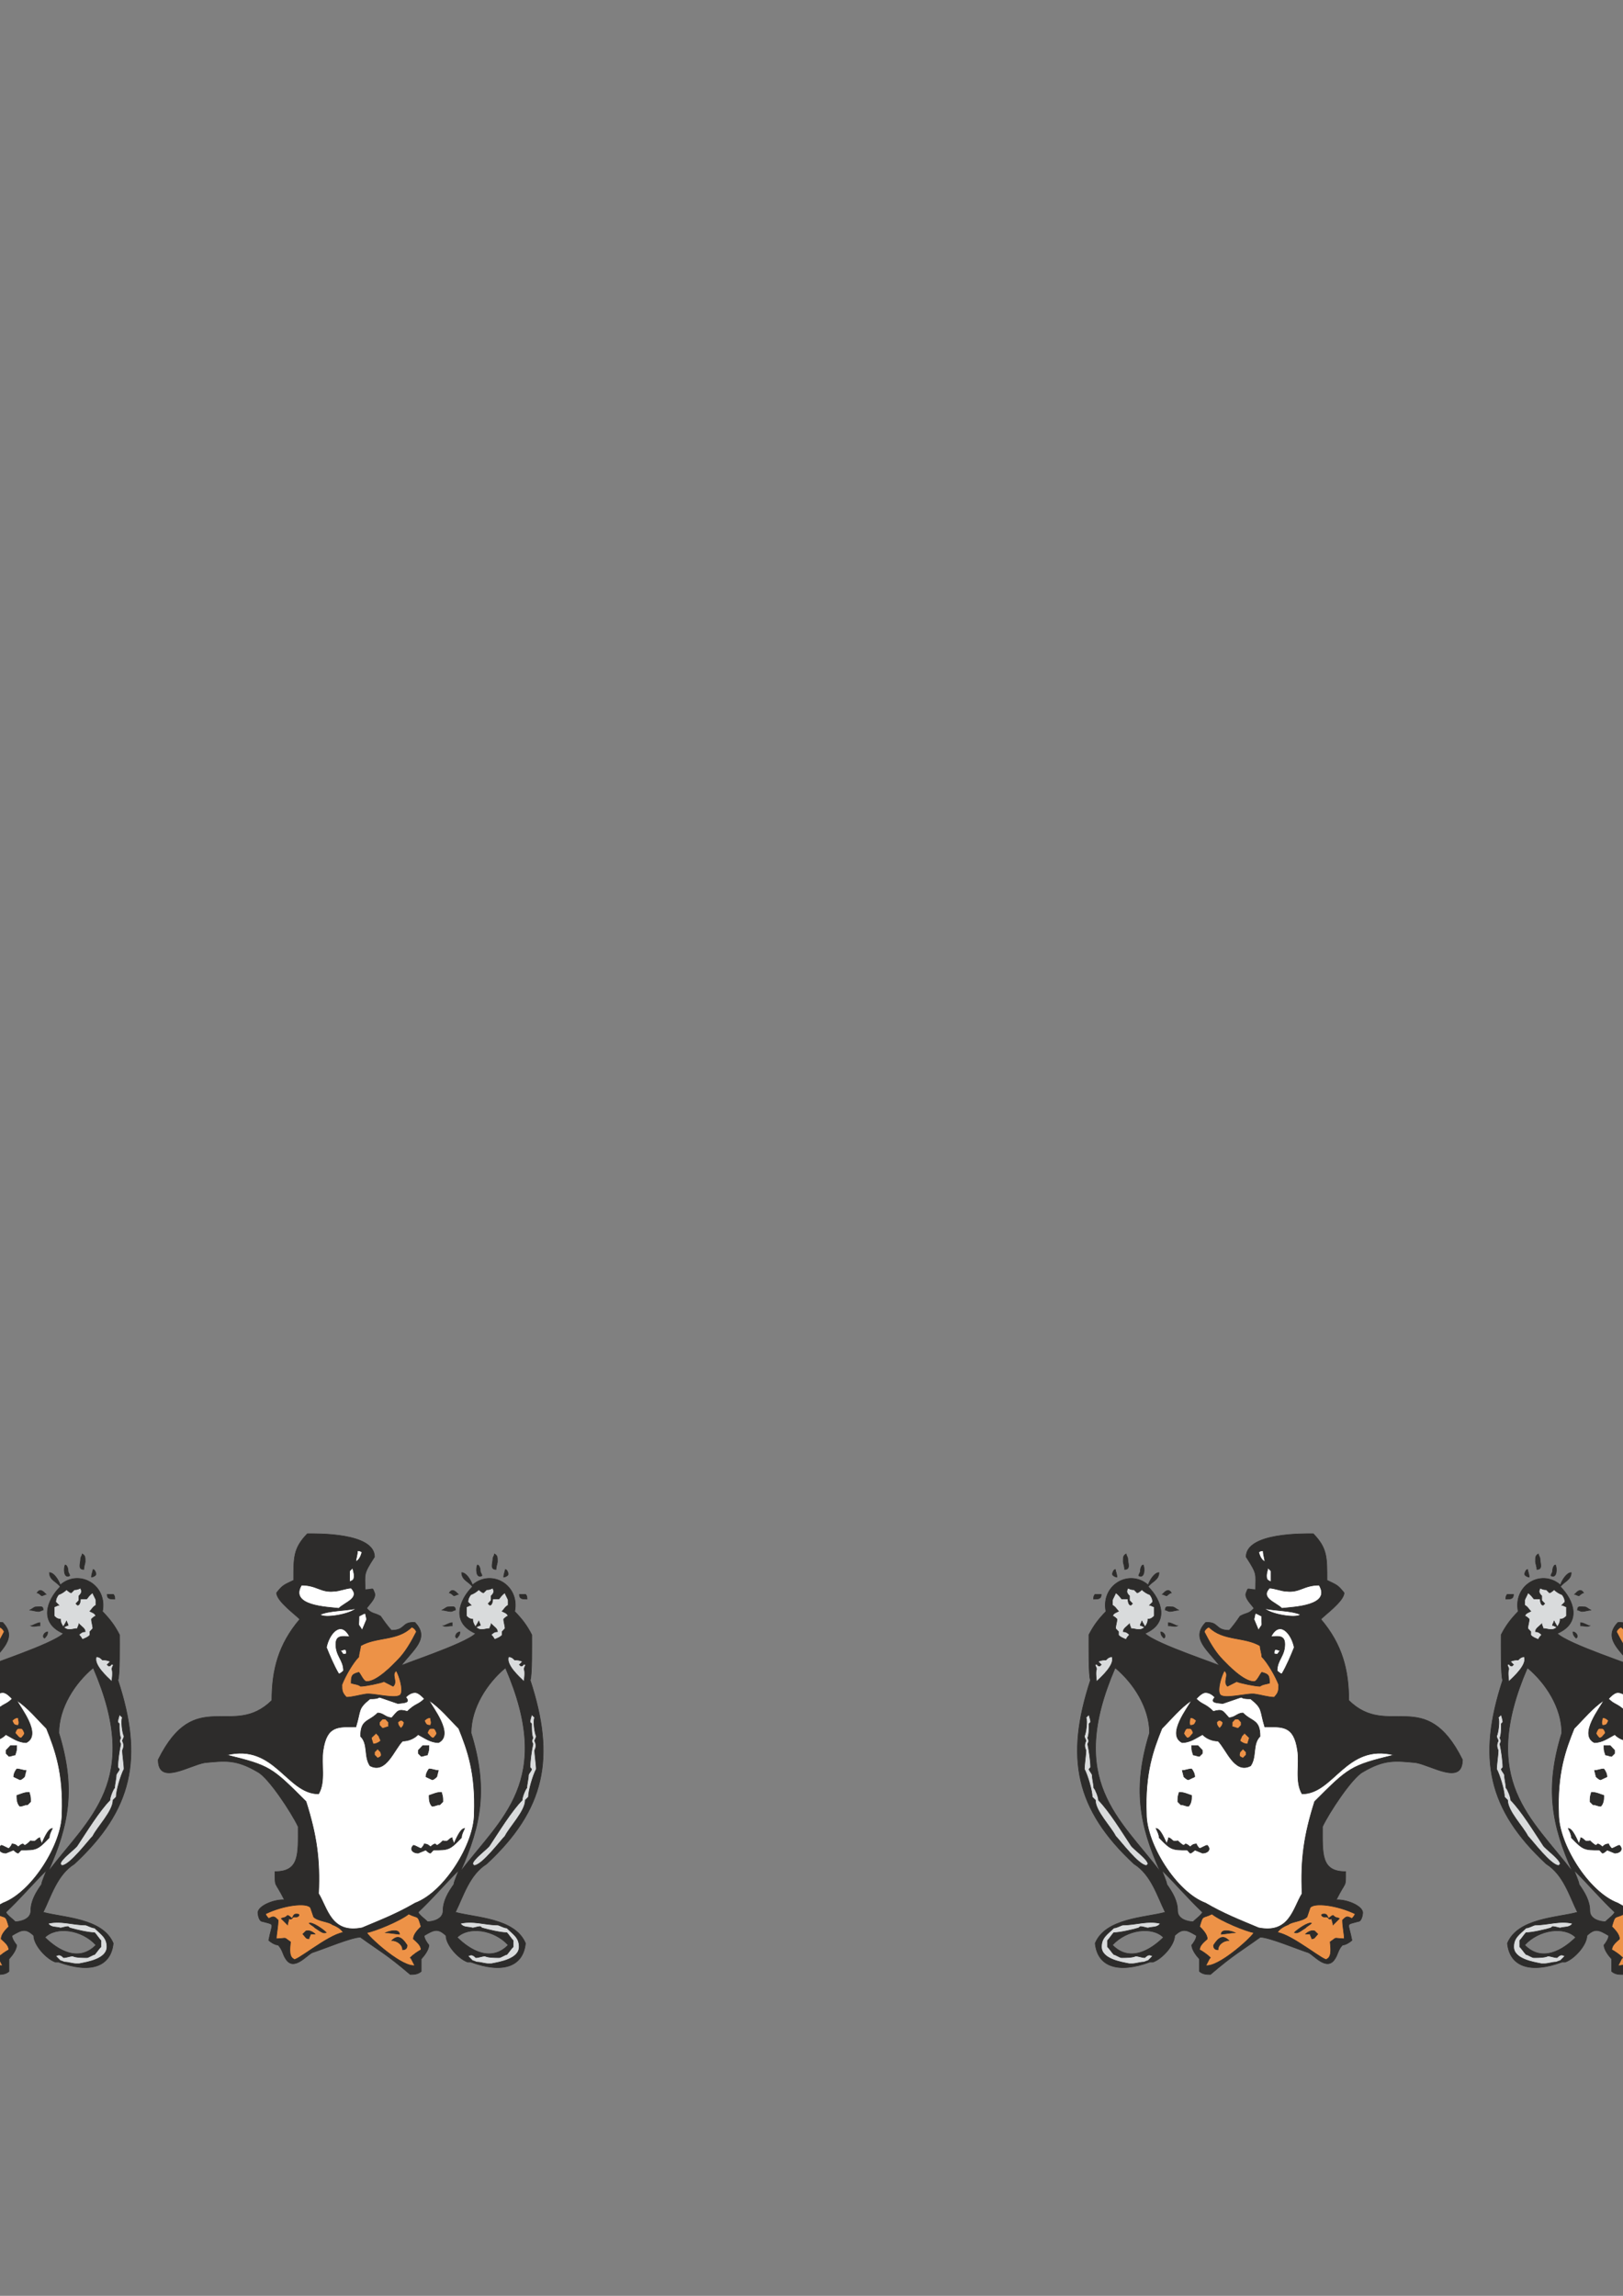 <?xml version="1.0" encoding="utf-8"?>
<!-- Created by UniConvertor 2.0rc4 (https://sk1project.net/) -->
<svg xmlns="http://www.w3.org/2000/svg" height="841.89pt" viewBox="0 0 595.276 841.89" width="595.276pt" version="1.1" xmlns:xlink="http://www.w3.org/1999/xlink" id="87c1715e-f611-11ea-b8ec-dcc15c148e23">

<rect x="0" y="0" width="595.276" height="841.89" fill="#808080" stroke="none"/>

<g>
	<g>
		<path style="stroke:#2d2c2b;stroke-width:0.216;stroke-miterlimit:10.433;fill:#2d2c2b;" d="M -41.842,669.849 C -44.29,664.665 -52.642,651.993 -56.602,649.833 -64.738,645.009 -68.77,645.729 -76.042,646.377 -81.874,647.385 -93.178,654.873 -93.178,645.297 -79.57,617.937 -65.89,637.737 -51.49,623.553 -51.49,612.321 -49.042,602.961 -41.266,593.817 -42.058,592.665 -49.762,587.265 -49.762,584.097 -47.458,581.145 -47.026,581.217 -43.498,579.489 -43.498,571.209 -43.642,567.753 -38.458,562.425 -35.074,562.425 -13.834,561.993 -13.834,570.921 -18.082,577.473 -17.29,576.969 -17.29,582.945 -13.906,582.801 -14.77,581.937 -13.834,584.097 -13.042,585.969 -15.922,588.489 -16.714,589.785 -14.77,591.945 -13.978,591.297 -11.602,592.665 -10.45,594.393 -8.722,596.697 -7.642,597.849 -2.314,597.849 -3.97,594.609 0.998,594.969 6.614,600.801 0.278,604.977 -4.186,610.953 -5.194,610.737 19.286,602.961 23.246,599.001 14.174,595.113 17.126,586.833 22.094,581.865 20.942,580.065 18.134,579.489 18.134,576.681 19.79,576.681 21.518,579.489 22.094,581.217 29.078,575.169 39.518,581.289 37.574,590.937 40.382,593.817 42.11,596.121 43.838,599.505 43.838,603.033 43.982,614.553 43.262,616.137 52.622,644.649 48.734,663.585 27.278,683.529 20.942,687.489 18.71,695.481 15.83,701.241 23.318,703.257 37.718,703.401 41.534,712.617 40.67,721.257 33.11,723.777 21.518,719.529 L 20.366,719.529 C 16.982,718.377 12.374,713.265 12.374,709.809 9.422,707.001 7.982,707.649 4.382,709.809 4.382,710.961 5.534,712.617 6.11,713.265 6.11,714.993 4.382,717.225 3.302,718.377 L 3.302,722.913 C 2.078,724.065 0.422,724.065 -0.73,724.065 -9.514,716.577 -11.746,715.641 -19.018,710.385 -22.258,710.385 -32.626,714.777 -36.73,716.073 -38.962,717.225 -43.498,722.913 -46.378,718.377 -47.53,716.721 -47.53,714.993 -49.186,713.265 -50.338,713.265 -52.066,712.113 -52.642,711.537 -51.346,704.769 -50.122,705.993 -54.946,704.625 -56.098,704.625 -56.602,702.393 -56.602,701.241 -56.242,698.649 -50.266,696.417 -46.882,696.705 -50.554,689.361 -50.338,692.529 -50.338,686.337 -41.266,686.337 -41.842,679.929 -41.842,669.849 L -41.842,669.849 Z M 16.478,710.457 C 21.23,715.137 28.862,719.745 35.198,713.265 30.014,707.577 20.654,706.281 16.478,710.457 L 16.478,710.457 Z M 34.19,611.601 C 27.494,617.145 21.59,626.217 21.59,635.505 27.782,655.593 25.406,669.129 17.63,686.409 32.534,666.681 52.19,653.217 34.19,611.601 L 34.19,611.601 Z M 11.294,700.737 C 11.294,697.065 13.166,693.969 15.254,691.017 15.254,690.009 17.054,686.265 16.982,685.905 11.294,691.593 7.694,695.985 2.15,701.241 2.726,702.393 4.454,703.545 5.606,704.697 7.838,704.697 11.294,703.617 11.294,700.737 L 11.294,700.737 Z" />
		<path style="stroke:#2d2c2b;stroke-width:0.216;stroke-miterlimit:10.433;fill:#2d2c2b;" d="M -10.45,674.457 C -11.53,674.961 -12.682,674.457 -14.41,674.457 -13.258,672.729 -12.106,672.153 -9.874,672.153 -9.874,672.729 -10.45,673.881 -10.45,674.457 L -10.45,674.457 Z" />
		<path style="stroke:#2d2c2b;stroke-width:0.216;stroke-miterlimit:10.433;fill:none;" d="M 21.518,624.201 C 22.67,623.049 24.398,620.169 24.398,618.513 24.902,617.937 26.63,616.785 27.206,616.209 28.358,614.481 30.662,612.177 31.742,611.025 29.51,607.641 15.326,620.745 15.326,624.705 L 14.174,625.857 14.174,628.161 C 14.174,628.161 15.326,629.313 15.902,629.313 16.478,630.393 17.558,632.121 18.206,632.697 19.862,631.041 20.438,627.009 21.518,624.201 L 21.518,624.201 Z" />
		<path style="stroke:#2d2c2b;stroke-width:0.216;stroke-miterlimit:10.433;fill:#ed9247;" d="M 3.23,706.497 C 1.934,701.961 2.294,703.689 -1.306,701.889 -4.546,704.481 -13.906,708.297 -16.714,708.729 -14.914,711.393 -3.394,721.545 0.998,720.753 0.422,720.177 -0.082,718.449 -0.73,717.873 0.422,716.721 2.15,715.569 3.23,714.993 3.23,713.337 1.574,712.113 0.422,711.033 0.422,709.305 2.15,707.577 3.23,706.497 L 3.23,706.497 Z" />
		<path style="stroke:#2d2c2b;stroke-width:0.216;stroke-miterlimit:10.433;fill:#d9dbdc;" d="M 41.534,610.449 C 40.454,609.873 41.03,610.953 39.878,610.953 L 39.302,610.449 40.454,609.297 C 39.302,608.721 38.222,608.721 37.574,608.721 36.998,608.145 36.494,607.569 35.342,607.569 34.19,610.449 39.302,614.985 41.03,616.641 41.03,616.065 41.534,613.257 41.03,612.105 41.03,611.529 41.534,610.953 41.534,610.449 L 41.534,610.449 Z" />
		<path style="stroke:#2d2c2b;stroke-width:0.216;stroke-miterlimit:10.433;fill:#d9dbdc;" d="M 28.934,585.249 C 30.086,584.097 30.086,583.521 29.51,582.369 28.43,582.945 27.854,582.945 27.278,582.945 L 26.126,584.097 C 25.622,584.097 24.398,582.945 24.398,582.945 23.894,583.521 22.166,584.673 21.59,584.673 21.014,585.249 20.438,586.329 20.438,587.481 L 21.59,588.633 C 21.014,588.633 20.438,589.209 19.862,589.209 L 19.862,592.593 C 20.438,593.169 21.014,593.745 22.166,593.745 22.166,594.897 22.742,596.049 23.318,596.625 23.318,596.049 24.398,594.897 24.398,594.321 24.398,594.897 24.974,595.473 24.974,596.049 24.398,596.049 23.894,596.625 23.318,596.625 24.974,598.353 26.702,597.201 28.43,597.201 28.43,596.625 28.934,596.049 28.934,595.473 30.086,596.625 31.238,597.201 31.238,598.353 30.086,598.353 29.51,598.929 28.934,599.505 28.934,599.505 30.086,600.585 30.086,601.161 30.662,601.161 32.966,600.009 32.966,599.505 L 32.966,598.353 34.046,597.201 C 34.046,596.049 33.542,594.897 33.542,593.745 33.542,593.745 34.622,592.593 35.198,592.593 34.622,591.441 34.046,591.441 32.966,590.865 33.542,590.361 34.046,589.209 35.198,588.633 L 35.198,586.905 C 35.198,586.329 34.046,584.673 34.046,584.097 32.966,584.673 32.318,585.753 31.814,586.329 L 29.51,586.329 C 29.51,586.329 29.51,588.633 28.43,588.633 L 27.854,588.057 28.934,586.905 28.934,585.249 Z" />
		<path style="stroke:#2d2c2b;stroke-width:0.216;stroke-miterlimit:10.433;fill:#ffffff;" d="M -22.402,582.369 C -24.058,582.369 -26.938,583.521 -28.594,583.521 -33.562,584.097 -34.93,581.289 -40.618,581.289 -45.154,588.921 -31.114,589.281 -26.938,589.785 -24.706,587.553 -18.946,586.041 -22.402,582.369 L -22.402,582.369 Z" />
		<path style="stroke:#2d2c2b;stroke-width:0.216;stroke-miterlimit:10.433;fill:#ed9247;" d="M -5.338,608.721 C -2.458,605.841 -0.226,601.809 1.502,598.425 1.502,597.849 0.35,596.697 -0.226,596.697 -5.338,601.809 -13.258,600.153 -18.946,603.537 -18.946,604.617 -19.594,606.345 -19.594,607.569 -21.826,609.801 -24.706,614.913 -25.786,617.793 -25.786,619.953 -25.714,620.745 -24.13,622.401 -22.114,622.401 -18.874,621.465 -17.218,621.249 -14.41,620.673 -5.338,623.481 -4.186,621.249 -3.25,619.449 -4.762,614.553 -5.842,612.681 -7.858,614.049 -5.194,616.641 -6.994,618.369 L -10.378,616.641 C -11.53,617.217 -17.218,618.369 -18.946,618.369 -19.81,617.649 -21.322,617.577 -22.402,617.217 -22.402,614.265 -21.97,613.905 -19.594,613.257 -18.946,613.833 -17.866,616.641 -16.714,616.641 -12.898,616.641 -7.21,610.665 -5.338,608.721 L -5.338,608.721 Z" />
		<path style="stroke:#2d2c2b;stroke-width:0.216;stroke-miterlimit:10.433;fill:#ffffff;" d="M -22.978,600.153 C -26.146,593.961 -30.466,599.073 -31.474,604.113 -30.322,606.993 -28.666,610.953 -26.938,613.833 -26.362,613.833 -25.21,612.681 -25.21,612.681 -25.21,608.721 -28.018,607.353 -28.018,602.961 -28.018,599.361 -25.282,600.153 -22.978,600.153 L -22.978,600.153 Z" />
		<path style="stroke:#2d2c2b;stroke-width:0.216;stroke-miterlimit:10.433;fill:#ffffff;" d="M -16.714,593.817 C -17.434,591.153 -16.57,591.225 -19.522,592.665 -19.522,597.201 -20.098,594.825 -18.37,597.777 L -16.714,593.817 Z" />
		<path style="stroke:#2d2c2b;stroke-width:0.216;stroke-miterlimit:10.433;fill:#ffffff;" d="M -24.13,606.417 C -24.13,603.825 -25.21,605.265 -26.362,605.265 -25.21,606.417 -25.786,606.921 -24.13,606.417 L -24.13,606.417 Z" />
		<path style="stroke:#2d2c2b;stroke-width:0.216;stroke-miterlimit:10.433;fill:#ffffff;" d="M -20.674,589.857 C -24.418,590.721 -30.466,590.577 -33.778,592.089 -32.194,593.601 -22.762,591.945 -20.674,589.857 L -20.674,589.857 Z" />
		<path style="stroke:#2d2c2b;stroke-width:0.216;stroke-miterlimit:10.433;fill:#ffffff;" d="M -18.442,569.265 C -18.946,568.689 -19.522,568.689 -20.098,568.689 -20.098,570.345 -20.674,571.497 -20.674,572.649 -19.522,572.073 -18.946,570.921 -18.442,569.265 L -18.442,569.265 Z" />
		<path style="stroke:#2d2c2b;stroke-width:0.216;stroke-miterlimit:10.433;fill:#ffffff;" d="M -21.322,577.833 C -21.322,576.681 -21.826,575.529 -21.826,574.953 L -22.978,576.105 -22.978,580.065 C -21.826,579.489 -21.322,579.489 -21.322,577.833 L -21.322,577.833 Z" />
		<path style="stroke:#2d2c2b;stroke-width:0.216;stroke-miterlimit:10.433;fill:#2d2c2b;" d="M 16.91,584.673 C 16.406,584.673 15.83,585.177 15.254,585.177 15.254,585.177 14.102,584.097 13.598,584.097 14.678,582.369 15.83,583.521 16.91,584.673 L 16.91,584.673 Z" />
		<path style="stroke:#2d2c2b;stroke-width:0.216;stroke-miterlimit:10.433;fill:#2d2c2b;" d="M 15.83,590.433 C 15.326,590.433 14.75,590.937 14.174,590.937 13.022,590.937 11.87,590.433 10.79,590.433 11.294,590.433 12.518,589.281 13.022,589.281 14.75,589.281 15.83,588.705 15.83,590.433 L 15.83,590.433 Z" />
		<path style="stroke:#2d2c2b;stroke-width:0.216;stroke-miterlimit:10.433;fill:#2d2c2b;" d="M 24.974,576.177 C 24.974,576.681 25.55,577.257 25.55,577.833 23.318,578.985 23.318,575.025 23.894,573.873 24.47,573.873 24.974,575.025 24.974,576.177 L 24.974,576.177 Z" />
		<path style="stroke:#2d2c2b;stroke-width:0.216;stroke-miterlimit:10.433;fill:#2d2c2b;" d="M 31.238,572.721 C 31.238,573.225 30.734,574.377 30.734,575.529 28.43,575.529 29.582,573.225 29.582,571.569 29.582,570.993 30.158,570.417 30.158,569.841 31.238,570.417 31.238,570.993 31.238,572.721 L 31.238,572.721 Z" />
		<path style="stroke:#2d2c2b;stroke-width:0.216;stroke-miterlimit:10.433;fill:#2d2c2b;" d="M 35.198,577.257 C 35.198,577.761 34.118,578.337 33.542,578.337 33.542,577.257 34.118,576.105 34.118,575.529 34.694,575.529 35.198,576.681 35.198,577.257 L 35.198,577.257 Z" />
		<path style="stroke:#2d2c2b;stroke-width:0.216;stroke-miterlimit:10.433;fill:#2d2c2b;" d="M 42.11,586.401 C 40.454,586.401 39.302,586.401 39.302,584.673 L 41.606,584.673 C 42.11,585.249 42.11,585.825 42.11,586.401 L 42.11,586.401 Z" />
		<path style="stroke:#2d2c2b;stroke-width:0.216;stroke-miterlimit:10.433;fill:#2d2c2b;" d="M 14.678,596.193 C 13.022,596.193 12.446,596.697 11.366,596.193 11.87,596.193 13.598,595.041 14.678,595.041 L 14.678,596.193 Z" />
		<path style="stroke:#2d2c2b;stroke-width:0.216;stroke-miterlimit:10.433;fill:#2d2c2b;" d="M 16.334,600.729 C 15.254,600.153 16.334,598.425 17.486,598.425 17.486,599.577 16.91,600.153 16.334,600.729 L 16.334,600.729 Z" />
		<path style="stroke:#2d2c2b;stroke-width:0.216;stroke-miterlimit:10.433;fill:#d9dbdc;" d="M 34.046,673.305 C 35.774,669.849 41.462,664.161 41.462,660.129 L 42.614,658.977 C 42.614,656.745 44.27,650.985 45.494,648.753 45.494,647.025 44.918,643.569 44.918,641.841 45.494,640.689 45.494,639.537 44.918,638.457 44.918,637.881 45.494,637.305 45.494,636.657 44.918,635.577 44.27,630.969 44.918,629.817 L 43.766,628.737 C 43.766,629.313 43.19,630.465 43.19,631.545 L 43.766,632.121 C 43.766,633.849 43.766,636.153 44.27,637.305 43.766,638.457 43.766,638.457 44.27,639.537 43.766,641.841 43.19,645.873 43.19,648.105 L 43.766,648.753 C 43.766,649.329 42.614,650.409 42.614,650.985 42.614,652.137 42.038,654.441 42.038,655.593 41.462,656.169 40.31,658.977 40.31,660.129 36.35,664.161 31.814,671.577 28.43,676.689 27.854,677.841 22.166,681.801 22.166,683.529 L 22.67,684.105 C 25.55,684.105 32.39,674.961 34.046,673.305 L 34.046,673.305 Z" />
		<path style="stroke:#2d2c2b;stroke-width:0.216;stroke-miterlimit:10.433;fill:#d9dbdc;" d="M 39.23,713.913 C 39.23,710.457 36.998,709.305 34.694,707.001 33.614,707.001 31.886,705.921 31.31,705.921 26.702,705.921 22.166,704.193 17.63,705.345 18.782,707.001 20.438,706.497 22.166,707.001 22.742,707.001 23.894,706.497 24.974,706.497 L 25.622,707.001 C 27.854,707.649 32.462,708.729 34.694,708.729 35.27,709.305 36.422,711.033 36.998,711.609 L 36.998,713.913 C 36.422,714.417 35.27,716.145 34.694,716.721 34.19,716.721 32.462,717.873 31.886,717.873 30.158,717.873 27.854,717.873 26.702,717.297 25.622,717.297 24.47,717.873 23.318,717.873 22.166,716.721 21.59,716.721 20.438,717.297 L 22.166,719.025 C 22.742,719.025 23.318,719.529 23.894,719.529 24.974,719.529 26.702,720.105 27.854,720.105 L 29.078,720.105 C 31.886,719.529 39.23,718.449 39.23,713.913 L 39.23,713.913 Z" />
		<path style="stroke:#2d2c2b;stroke-width:0.216;stroke-miterlimit:10.433;fill:#2d2c2b;" d="M -1.882,713.337 C -1.882,714.417 -2.386,714.993 -3.538,714.993 -3.538,713.049 -5.626,711.609 -7.498,711.609 -5.482,709.593 -3.898,710.169 -1.882,713.337 L -1.882,713.337 Z" />
		<path style="stroke:#2d2c2b;stroke-width:0.216;stroke-miterlimit:10.433;fill:#2d2c2b;" d="M -4.69,709.305 C -5.194,709.305 -8.65,708.729 -9.73,708.729 -8.434,708.081 -4.69,707.217 -4.69,709.305 L -4.69,709.305 Z" />
		<path style="stroke:#2d2c2b;stroke-width:0.216;stroke-miterlimit:10.433;fill:#ed9247;" d="M -37.306,699.585 C -38.674,697.569 -47.242,698.649 -53.794,701.817 -53.794,702.393 -52.642,703.545 -52.642,703.545 -50.842,702.609 -50.698,702.609 -49.186,704.121 -49.186,706.425 -49.834,709.233 -49.834,710.961 -45.442,710.817 -47.53,710.169 -44.65,712.113 -44.65,713.121 -45.586,717.441 -43.498,718.377 -43.498,720.177 -31.042,709.521 -25.354,708.657 -25.858,707.505 -27.586,706.425 -29.314,705.777 -30.466,704.697 -34.57,704.553 -36.154,702.969 L -37.306,699.585 Z" />
		<path style="stroke:#2d2c2b;stroke-width:0.216;stroke-miterlimit:10.433;fill:#2d2c2b;" d="M -39.034,708.153 C -37.882,707.577 -36.154,708.657 -35.65,709.233 L -37.306,709.233 C -37.306,709.809 -37.882,710.385 -37.882,710.961 -39.034,710.961 -39.034,710.385 -40.114,709.233 L -39.034,708.153 Z" />
		<path style="stroke:#2d2c2b;stroke-width:0.216;stroke-miterlimit:10.433;fill:#2d2c2b;" d="M -42.418,701.889 C -40.69,701.889 -41.842,702.969 -42.418,702.969 L -43.498,702.969 C -44.65,703.545 -44.074,704.121 -45.226,703.545 -45.226,704.121 -45.73,705.273 -45.73,705.849 L -48.034,703.545 C -46.954,702.969 -46.954,703.545 -45.73,702.393 -45.226,702.393 -44.074,703.545 -44.074,703.545 -43.498,702.393 -43.498,701.889 -42.418,701.889 L -42.418,701.889 Z" />
		<path style="stroke:#2d2c2b;stroke-width:0.216;stroke-miterlimit:10.433;fill:#2d2c2b;" d="M -35.578,707.001 C -36.082,706.425 -37.234,705.849 -37.81,705.273 -36.658,704.697 -32.698,707.505 -31.546,708.657 -32.698,709.233 -33.85,708.081 -35.578,707.001 L -35.578,707.001 Z" />
		<path style="stroke:#2d2c2b;stroke-width:0.216;stroke-miterlimit:10.433;fill:#ffffff;" d="M 17.054,633.849 C 13.454,630.249 10.43,626.433 6.182,623.553 7.262,625.929 15.542,636.081 9.638,639.033 6.758,639.033 4.454,637.305 2.15,636.081 0.71,637.593 -1.45,638.457 -3.538,638.457 -6.706,641.625 -9.586,650.625 -15.49,647.529 -17.794,644.145 -16.066,639.609 -18.946,636.729 -18.946,630.465 -16.066,631.545 -12.682,628.161 -10.522,628.161 -9.802,629.889 -7.498,629.889 -5.266,627.441 -5.266,626.577 -1.81,627.585 1.286,624.561 2.15,625.281 4.454,622.977 3.878,622.329 2.294,620.673 1.07,620.673 -0.37,620.673 -1.522,621.537 -2.386,622.401 -0.37,624.561 -3.322,624.417 -5.266,624.705 -16.354,620.961 -9.01,622.977 -15.49,622.977 -20.098,626.721 -18.73,626.937 -20.674,633.273 -27.01,633.273 -31.33,632.553 -32.698,641.841 -33.49,646.809 -31.69,653.361 -34.354,657.825 -46.018,657.825 -50.482,639.249 -68.05,643.569 -52.138,647.457 -51.49,648.105 -38.962,660.633 -35.074,672.873 -33.778,681.945 -34.354,694.401 -31.042,699.801 -29.746,709.233 -18.37,706.929 -10.81,703.761 -5.626,701.745 1.07,697.857 11.87,693.825 22.742,676.113 22.742,665.241 23.318,650.121 20.222,641.697 17.054,633.849 L 17.054,633.849 Z" />
		<path style="stroke:#2d2c2b;stroke-width:0.216;stroke-miterlimit:10.433;fill:#2d2c2b;" d="M 4.382,676.185 C 5.534,676.185 6.11,676.689 6.686,677.265 6.686,677.265 7.766,676.185 8.414,676.185 L 8.99,676.689 C 9.494,676.689 10.646,675.609 11.222,675.033 13.526,675.609 12.95,674.457 14.606,673.881 14.606,674.457 15.254,675.609 15.254,676.185 15.83,675.033 17.558,670.497 19.214,670.497 18.71,671.577 18.062,672.729 18.062,673.881 13.742,678.417 13.31,678.417 7.766,678.417 L 6.686,679.569 C 6.11,679.569 4.958,678.417 4.958,678.417 L 2.15,679.569 C 0.35,679.569 -1.162,678.273 0.422,676.689 1.07,676.689 2.726,677.841 3.302,677.841 3.302,677.841 4.382,676.689 4.382,676.185 L 4.382,676.185 Z" />
		<path style="stroke:#2d2c2b;stroke-width:0.216;stroke-miterlimit:10.433;fill:#2d2c2b;" d="M 11.222,660.705 L 10.142,661.785 C 8.99,661.785 8.414,662.361 7.262,662.361 6.182,661.209 6.182,659.553 6.182,658.401 7.91,657.825 8.99,657.249 10.718,657.249 11.222,658.977 11.222,658.977 11.222,660.705 L 11.222,660.705 Z" />
		<path style="stroke:#2d2c2b;stroke-width:0.216;stroke-miterlimit:10.433;fill:#2d2c2b;" d="M 8.99,651.561 C 8.99,651.561 7.91,652.641 7.334,652.641 L 5.03,651.561 C 5.03,650.409 5.678,649.257 6.182,648.681 7.334,648.681 8.486,649.257 9.566,649.257 L 8.99,651.561 Z" />
		<path style="stroke:#2d2c2b;stroke-width:0.216;stroke-miterlimit:10.433;fill:#2d2c2b;" d="M 5.534,643.569 C 5.03,643.569 3.878,644.073 3.302,644.073 L 2.222,642.993 2.222,641.841 3.878,640.113 6.11,640.113 C 6.11,641.841 6.11,641.841 5.534,643.569 L 5.534,643.569 Z" />
		<path style="stroke:#2d2c2b;stroke-width:0.216;stroke-miterlimit:10.433;fill:#ed9247;" d="M -12.178,636.729 L -13.258,635.577 -14.986,637.233 C -14.986,637.809 -14.41,638.961 -14.41,639.537 -13.258,639.537 -12.178,638.961 -11.602,638.385 -11.602,637.809 -12.178,637.233 -12.178,636.729 L -12.178,636.729 Z" />
		<path style="stroke:#2d2c2b;stroke-width:0.216;stroke-miterlimit:10.433;fill:#ed9247;" d="M -11.602,642.489 L -12.682,641.337 -13.834,642.489 -13.834,643.569 -12.682,644.721 C -11.602,644.145 -11.026,644.145 -11.602,642.489 L -11.602,642.489 Z" />
		<path style="stroke:#2d2c2b;stroke-width:0.216;stroke-miterlimit:10.433;fill:#ed9247;" d="M -8.722,631.545 L -9.802,630.393 -10.954,630.393 -12.034,631.545 -12.034,632.625 -10.954,633.777 C -10.378,633.777 -9.226,633.201 -8.722,633.201 L -8.722,631.545 Z" />
		<path style="stroke:#2d2c2b;stroke-width:0.216;stroke-miterlimit:10.433;fill:#ed9247;" d="M -3.034,631.545 C -3.538,630.969 -4.114,630.393 -5.266,631.545 -5.266,632.625 -4.69,633.201 -4.114,633.777 -3.538,633.201 -3.034,632.625 -3.034,631.545 L -3.034,631.545 Z" />
		<path style="stroke:#2d2c2b;stroke-width:0.216;stroke-miterlimit:10.433;fill:#ed9247;" d="M 6.686,629.889 C 5.606,629.889 5.03,630.393 4.454,630.969 5.03,632.121 5.03,632.697 6.686,632.697 7.262,631.545 6.686,630.969 6.686,629.889 L 6.686,629.889 Z" />
		<path style="stroke:#2d2c2b;stroke-width:0.216;stroke-miterlimit:10.433;fill:#ed9247;" d="M 7.838,637.305 C 7.838,637.305 8.99,636.153 8.99,635.577 8.99,635.577 8.414,633.849 7.838,633.849 L 6.758,633.849 C 6.182,633.849 5.606,635.001 5.606,635.577 6.758,636.729 6.758,637.305 7.838,637.305 L 7.838,637.305 Z" />
	</g>
	<g>
		<path style="stroke:#2d2c2b;stroke-width:0.216;stroke-miterlimit:10.433;fill:#2d2c2b;" d="M 109.358,669.849 C 106.91,664.665 98.558,651.993 94.598,649.833 86.462,645.009 82.43,645.729 75.158,646.377 69.326,647.385 58.022,654.873 58.022,645.297 71.63,617.937 85.31,637.737 99.71,623.553 99.71,612.321 102.158,602.961 109.934,593.817 109.142,592.665 101.438,587.265 101.438,584.097 103.742,581.145 104.174,581.217 107.702,579.489 107.702,571.209 107.558,567.753 112.742,562.425 116.126,562.425 137.366,561.993 137.366,570.921 133.118,577.473 133.91,576.969 133.91,582.945 137.294,582.801 136.43,581.937 137.366,584.097 138.158,585.969 135.278,588.489 134.486,589.785 136.43,591.945 137.222,591.297 139.598,592.665 140.75,594.393 142.478,596.697 143.558,597.849 148.886,597.849 147.23,594.609 152.198,594.969 157.814,600.801 151.478,604.977 147.014,610.953 146.006,610.737 170.486,602.961 174.446,599.001 165.374,595.113 168.326,586.833 173.294,581.865 172.142,580.065 169.334,579.489 169.334,576.681 170.99,576.681 172.718,579.489 173.294,581.217 180.278,575.169 190.718,581.289 188.774,590.937 191.582,593.817 193.31,596.121 195.038,599.505 195.038,603.033 195.182,614.553 194.462,616.137 203.822,644.649 199.934,663.585 178.478,683.529 172.142,687.489 169.91,695.481 167.03,701.241 174.518,703.257 188.918,703.401 192.734,712.617 191.87,721.257 184.31,723.777 172.718,719.529 L 171.566,719.529 C 168.182,718.377 163.574,713.265 163.574,709.809 160.622,707.001 159.182,707.649 155.582,709.809 155.582,710.961 156.734,712.617 157.31,713.265 157.31,714.993 155.582,717.225 154.502,718.377 L 154.502,722.913 C 153.278,724.065 151.622,724.065 150.47,724.065 141.686,716.577 139.454,715.641 132.182,710.385 128.942,710.385 118.574,714.777 114.47,716.073 112.238,717.225 107.702,722.913 104.822,718.377 103.67,716.721 103.67,714.993 102.014,713.265 100.862,713.265 99.134,712.113 98.558,711.537 99.854,704.769 101.078,705.993 96.254,704.625 95.102,704.625 94.598,702.393 94.598,701.241 94.958,698.649 100.934,696.417 104.318,696.705 100.646,689.361 100.862,692.529 100.862,686.337 109.934,686.337 109.358,679.929 109.358,669.849 L 109.358,669.849 Z M 167.678,710.457 C 172.43,715.137 180.062,719.745 186.398,713.265 181.214,707.577 171.854,706.281 167.678,710.457 L 167.678,710.457 Z M 185.39,611.601 C 178.694,617.145 172.79,626.217 172.79,635.505 178.982,655.593 176.606,669.129 168.83,686.409 183.734,666.681 203.39,653.217 185.39,611.601 L 185.39,611.601 Z M 162.494,700.737 C 162.494,697.065 164.366,693.969 166.454,691.017 166.454,690.009 168.254,686.265 168.182,685.905 162.494,691.593 158.894,695.985 153.35,701.241 153.926,702.393 155.654,703.545 156.806,704.697 159.038,704.697 162.494,703.617 162.494,700.737 L 162.494,700.737 Z" />
		<path style="stroke:#2d2c2b;stroke-width:0.216;stroke-miterlimit:10.433;fill:#2d2c2b;" d="M 140.75,674.457 C 139.67,674.961 138.518,674.457 136.79,674.457 137.942,672.729 139.094,672.153 141.326,672.153 141.326,672.729 140.75,673.881 140.75,674.457 L 140.75,674.457 Z" />
		<path style="stroke:#2d2c2b;stroke-width:0.216;stroke-miterlimit:10.433;fill:none;" d="M 172.718,624.201 C 173.87,623.049 175.598,620.169 175.598,618.513 176.102,617.937 177.83,616.785 178.406,616.209 179.558,614.481 181.862,612.177 182.942,611.025 180.71,607.641 166.526,620.745 166.526,624.705 L 165.374,625.857 165.374,628.161 C 165.374,628.161 166.526,629.313 167.102,629.313 167.678,630.393 168.758,632.121 169.406,632.697 171.062,631.041 171.638,627.009 172.718,624.201 L 172.718,624.201 Z" />
		<path style="stroke:#2d2c2b;stroke-width:0.216;stroke-miterlimit:10.433;fill:#ed9247;" d="M 154.43,706.497 C 153.134,701.961 153.494,703.689 149.894,701.889 146.654,704.481 137.294,708.297 134.486,708.729 136.286,711.393 147.806,721.545 152.198,720.753 151.622,720.177 151.118,718.449 150.47,717.873 151.622,716.721 153.35,715.569 154.43,714.993 154.43,713.337 152.774,712.113 151.622,711.033 151.622,709.305 153.35,707.577 154.43,706.497 L 154.43,706.497 Z" />
		<path style="stroke:#2d2c2b;stroke-width:0.216;stroke-miterlimit:10.433;fill:#d9dbdc;" d="M 192.734,610.449 C 191.654,609.873 192.23,610.953 191.078,610.953 L 190.502,610.449 191.654,609.297 C 190.502,608.721 189.422,608.721 188.774,608.721 188.198,608.145 187.694,607.569 186.542,607.569 185.39,610.449 190.502,614.985 192.23,616.641 192.23,616.065 192.734,613.257 192.23,612.105 192.23,611.529 192.734,610.953 192.734,610.449 L 192.734,610.449 Z" />
		<path style="stroke:#2d2c2b;stroke-width:0.216;stroke-miterlimit:10.433;fill:#d9dbdc;" d="M 180.134,585.249 C 181.286,584.097 181.286,583.521 180.71,582.369 179.63,582.945 179.054,582.945 178.478,582.945 L 177.326,584.097 C 176.822,584.097 175.598,582.945 175.598,582.945 175.094,583.521 173.366,584.673 172.79,584.673 172.214,585.249 171.638,586.329 171.638,587.481 L 172.79,588.633 C 172.214,588.633 171.638,589.209 171.062,589.209 L 171.062,592.593 C 171.638,593.169 172.214,593.745 173.366,593.745 173.366,594.897 173.942,596.049 174.518,596.625 174.518,596.049 175.598,594.897 175.598,594.321 175.598,594.897 176.174,595.473 176.174,596.049 175.598,596.049 175.094,596.625 174.518,596.625 176.174,598.353 177.902,597.201 179.63,597.201 179.63,596.625 180.134,596.049 180.134,595.473 181.286,596.625 182.438,597.201 182.438,598.353 181.286,598.353 180.71,598.929 180.134,599.505 180.134,599.505 181.286,600.585 181.286,601.161 181.862,601.161 184.166,600.009 184.166,599.505 L 184.166,598.353 185.246,597.201 C 185.246,596.049 184.742,594.897 184.742,593.745 184.742,593.745 185.822,592.593 186.398,592.593 185.822,591.441 185.246,591.441 184.166,590.865 184.742,590.361 185.246,589.209 186.398,588.633 L 186.398,586.905 C 186.398,586.329 185.246,584.673 185.246,584.097 184.166,584.673 183.518,585.753 183.014,586.329 L 180.71,586.329 C 180.71,586.329 180.71,588.633 179.63,588.633 L 179.054,588.057 180.134,586.905 180.134,585.249 Z" />
		<path style="stroke:#2d2c2b;stroke-width:0.216;stroke-miterlimit:10.433;fill:#ffffff;" d="M 128.798,582.369 C 127.142,582.369 124.262,583.521 122.606,583.521 117.638,584.097 116.27,581.289 110.582,581.289 106.046,588.921 120.086,589.281 124.262,589.785 126.494,587.553 132.254,586.041 128.798,582.369 L 128.798,582.369 Z" />
		<path style="stroke:#2d2c2b;stroke-width:0.216;stroke-miterlimit:10.433;fill:#ed9247;" d="M 145.862,608.721 C 148.742,605.841 150.974,601.809 152.702,598.425 152.702,597.849 151.55,596.697 150.974,596.697 145.862,601.809 137.942,600.153 132.254,603.537 132.254,604.617 131.606,606.345 131.606,607.569 129.374,609.801 126.494,614.913 125.414,617.793 125.414,619.953 125.486,620.745 127.07,622.401 129.086,622.401 132.326,621.465 133.982,621.249 136.79,620.673 145.862,623.481 147.014,621.249 147.95,619.449 146.438,614.553 145.358,612.681 143.342,614.049 146.006,616.641 144.206,618.369 L 140.822,616.641 C 139.67,617.217 133.982,618.369 132.254,618.369 131.39,617.649 129.878,617.577 128.798,617.217 128.798,614.265 129.23,613.905 131.606,613.257 132.254,613.833 133.334,616.641 134.486,616.641 138.302,616.641 143.99,610.665 145.862,608.721 L 145.862,608.721 Z" />
		<path style="stroke:#2d2c2b;stroke-width:0.216;stroke-miterlimit:10.433;fill:#ffffff;" d="M 128.222,600.153 C 125.054,593.961 120.734,599.073 119.726,604.113 120.878,606.993 122.534,610.953 124.262,613.833 124.838,613.833 125.99,612.681 125.99,612.681 125.99,608.721 123.182,607.353 123.182,602.961 123.182,599.361 125.918,600.153 128.222,600.153 L 128.222,600.153 Z" />
		<path style="stroke:#2d2c2b;stroke-width:0.216;stroke-miterlimit:10.433;fill:#ffffff;" d="M 134.486,593.817 C 133.766,591.153 134.63,591.225 131.678,592.665 131.678,597.201 131.102,594.825 132.83,597.777 L 134.486,593.817 Z" />
		<path style="stroke:#2d2c2b;stroke-width:0.216;stroke-miterlimit:10.433;fill:#ffffff;" d="M 127.07,606.417 C 127.07,603.825 125.99,605.265 124.838,605.265 125.99,606.417 125.414,606.921 127.07,606.417 L 127.07,606.417 Z" />
		<path style="stroke:#2d2c2b;stroke-width:0.216;stroke-miterlimit:10.433;fill:#ffffff;" d="M 130.526,589.857 C 126.782,590.721 120.734,590.577 117.422,592.089 119.006,593.601 128.438,591.945 130.526,589.857 L 130.526,589.857 Z" />
		<path style="stroke:#2d2c2b;stroke-width:0.216;stroke-miterlimit:10.433;fill:#ffffff;" d="M 132.758,569.265 C 132.254,568.689 131.678,568.689 131.102,568.689 131.102,570.345 130.526,571.497 130.526,572.649 131.678,572.073 132.254,570.921 132.758,569.265 L 132.758,569.265 Z" />
		<path style="stroke:#2d2c2b;stroke-width:0.216;stroke-miterlimit:10.433;fill:#ffffff;" d="M 129.878,577.833 C 129.878,576.681 129.374,575.529 129.374,574.953 L 128.222,576.105 128.222,580.065 C 129.374,579.489 129.878,579.489 129.878,577.833 L 129.878,577.833 Z" />
		<path style="stroke:#2d2c2b;stroke-width:0.216;stroke-miterlimit:10.433;fill:#2d2c2b;" d="M 168.11,584.673 C 167.606,584.673 167.03,585.177 166.454,585.177 166.454,585.177 165.302,584.097 164.798,584.097 165.878,582.369 167.03,583.521 168.11,584.673 L 168.11,584.673 Z" />
		<path style="stroke:#2d2c2b;stroke-width:0.216;stroke-miterlimit:10.433;fill:#2d2c2b;" d="M 167.03,590.433 C 166.526,590.433 165.95,590.937 165.374,590.937 164.222,590.937 163.07,590.433 161.99,590.433 162.494,590.433 163.718,589.281 164.222,589.281 165.95,589.281 167.03,588.705 167.03,590.433 L 167.03,590.433 Z" />
		<path style="stroke:#2d2c2b;stroke-width:0.216;stroke-miterlimit:10.433;fill:#2d2c2b;" d="M 176.174,576.177 C 176.174,576.681 176.75,577.257 176.75,577.833 174.518,578.985 174.518,575.025 175.094,573.873 175.67,573.873 176.174,575.025 176.174,576.177 L 176.174,576.177 Z" />
		<path style="stroke:#2d2c2b;stroke-width:0.216;stroke-miterlimit:10.433;fill:#2d2c2b;" d="M 182.438,572.721 C 182.438,573.225 181.934,574.377 181.934,575.529 179.63,575.529 180.782,573.225 180.782,571.569 180.782,570.993 181.358,570.417 181.358,569.841 182.438,570.417 182.438,570.993 182.438,572.721 L 182.438,572.721 Z" />
		<path style="stroke:#2d2c2b;stroke-width:0.216;stroke-miterlimit:10.433;fill:#2d2c2b;" d="M 186.398,577.257 C 186.398,577.761 185.318,578.337 184.742,578.337 184.742,577.257 185.318,576.105 185.318,575.529 185.894,575.529 186.398,576.681 186.398,577.257 L 186.398,577.257 Z" />
		<path style="stroke:#2d2c2b;stroke-width:0.216;stroke-miterlimit:10.433;fill:#2d2c2b;" d="M 193.31,586.401 C 191.654,586.401 190.502,586.401 190.502,584.673 L 192.806,584.673 C 193.31,585.249 193.31,585.825 193.31,586.401 L 193.31,586.401 Z" />
		<path style="stroke:#2d2c2b;stroke-width:0.216;stroke-miterlimit:10.433;fill:#2d2c2b;" d="M 165.878,596.193 C 164.222,596.193 163.646,596.697 162.566,596.193 163.07,596.193 164.798,595.041 165.878,595.041 L 165.878,596.193 Z" />
		<path style="stroke:#2d2c2b;stroke-width:0.216;stroke-miterlimit:10.433;fill:#2d2c2b;" d="M 167.534,600.729 C 166.454,600.153 167.534,598.425 168.686,598.425 168.686,599.577 168.11,600.153 167.534,600.729 L 167.534,600.729 Z" />
		<path style="stroke:#2d2c2b;stroke-width:0.216;stroke-miterlimit:10.433;fill:#d9dbdc;" d="M 185.246,673.305 C 186.974,669.849 192.662,664.161 192.662,660.129 L 193.814,658.977 C 193.814,656.745 195.47,650.985 196.694,648.753 196.694,647.025 196.118,643.569 196.118,641.841 196.694,640.689 196.694,639.537 196.118,638.457 196.118,637.881 196.694,637.305 196.694,636.657 196.118,635.577 195.47,630.969 196.118,629.817 L 194.966,628.737 C 194.966,629.313 194.39,630.465 194.39,631.545 L 194.966,632.121 C 194.966,633.849 194.966,636.153 195.47,637.305 194.966,638.457 194.966,638.457 195.47,639.537 194.966,641.841 194.39,645.873 194.39,648.105 L 194.966,648.753 C 194.966,649.329 193.814,650.409 193.814,650.985 193.814,652.137 193.238,654.441 193.238,655.593 192.662,656.169 191.51,658.977 191.51,660.129 187.55,664.161 183.014,671.577 179.63,676.689 179.054,677.841 173.366,681.801 173.366,683.529 L 173.87,684.105 C 176.75,684.105 183.59,674.961 185.246,673.305 L 185.246,673.305 Z" />
		<path style="stroke:#2d2c2b;stroke-width:0.216;stroke-miterlimit:10.433;fill:#d9dbdc;" d="M 190.43,713.913 C 190.43,710.457 188.198,709.305 185.894,707.001 184.814,707.001 183.086,705.921 182.51,705.921 177.902,705.921 173.366,704.193 168.83,705.345 169.982,707.001 171.638,706.497 173.366,707.001 173.942,707.001 175.094,706.497 176.174,706.497 L 176.822,707.001 C 179.054,707.649 183.662,708.729 185.894,708.729 186.47,709.305 187.622,711.033 188.198,711.609 L 188.198,713.913 C 187.622,714.417 186.47,716.145 185.894,716.721 185.39,716.721 183.662,717.873 183.086,717.873 181.358,717.873 179.054,717.873 177.902,717.297 176.822,717.297 175.67,717.873 174.518,717.873 173.366,716.721 172.79,716.721 171.638,717.297 L 173.366,719.025 C 173.942,719.025 174.518,719.529 175.094,719.529 176.174,719.529 177.902,720.105 179.054,720.105 L 180.278,720.105 C 183.086,719.529 190.43,718.449 190.43,713.913 L 190.43,713.913 Z" />
		<path style="stroke:#2d2c2b;stroke-width:0.216;stroke-miterlimit:10.433;fill:#2d2c2b;" d="M 149.318,713.337 C 149.318,714.417 148.814,714.993 147.662,714.993 147.662,713.049 145.574,711.609 143.702,711.609 145.718,709.593 147.302,710.169 149.318,713.337 L 149.318,713.337 Z" />
		<path style="stroke:#2d2c2b;stroke-width:0.216;stroke-miterlimit:10.433;fill:#2d2c2b;" d="M 146.51,709.305 C 146.006,709.305 142.55,708.729 141.47,708.729 142.766,708.081 146.51,707.217 146.51,709.305 L 146.51,709.305 Z" />
		<path style="stroke:#2d2c2b;stroke-width:0.216;stroke-miterlimit:10.433;fill:#ed9247;" d="M 113.894,699.585 C 112.526,697.569 103.958,698.649 97.406,701.817 97.406,702.393 98.558,703.545 98.558,703.545 100.358,702.609 100.502,702.609 102.014,704.121 102.014,706.425 101.366,709.233 101.366,710.961 105.758,710.817 103.67,710.169 106.55,712.113 106.55,713.121 105.614,717.441 107.702,718.377 107.702,720.177 120.158,709.521 125.846,708.657 125.342,707.505 123.614,706.425 121.886,705.777 120.734,704.697 116.63,704.553 115.046,702.969 L 113.894,699.585 Z" />
		<path style="stroke:#2d2c2b;stroke-width:0.216;stroke-miterlimit:10.433;fill:#2d2c2b;" d="M 112.166,708.153 C 113.318,707.577 115.046,708.657 115.55,709.233 L 113.894,709.233 C 113.894,709.809 113.318,710.385 113.318,710.961 112.166,710.961 112.166,710.385 111.086,709.233 L 112.166,708.153 Z" />
		<path style="stroke:#2d2c2b;stroke-width:0.216;stroke-miterlimit:10.433;fill:#2d2c2b;" d="M 108.782,701.889 C 110.51,701.889 109.358,702.969 108.782,702.969 L 107.702,702.969 C 106.55,703.545 107.126,704.121 105.974,703.545 105.974,704.121 105.47,705.273 105.47,705.849 L 103.166,703.545 C 104.246,702.969 104.246,703.545 105.47,702.393 105.974,702.393 107.126,703.545 107.126,703.545 107.702,702.393 107.702,701.889 108.782,701.889 L 108.782,701.889 Z" />
		<path style="stroke:#2d2c2b;stroke-width:0.216;stroke-miterlimit:10.433;fill:#2d2c2b;" d="M 115.622,707.001 C 115.118,706.425 113.966,705.849 113.39,705.273 114.542,704.697 118.502,707.505 119.654,708.657 118.502,709.233 117.35,708.081 115.622,707.001 L 115.622,707.001 Z" />
		<path style="stroke:#2d2c2b;stroke-width:0.216;stroke-miterlimit:10.433;fill:#ffffff;" d="M 168.254,633.849 C 164.654,630.249 161.63,626.433 157.382,623.553 158.462,625.929 166.742,636.081 160.838,639.033 157.958,639.033 155.654,637.305 153.35,636.081 151.91,637.593 149.75,638.457 147.662,638.457 144.494,641.625 141.614,650.625 135.71,647.529 133.406,644.145 135.134,639.609 132.254,636.729 132.254,630.465 135.134,631.545 138.518,628.161 140.678,628.161 141.398,629.889 143.702,629.889 145.934,627.441 145.934,626.577 149.39,627.585 152.486,624.561 153.35,625.281 155.654,622.977 155.078,622.329 153.494,620.673 152.27,620.673 150.83,620.673 149.678,621.537 148.814,622.401 150.83,624.561 147.878,624.417 145.934,624.705 134.846,620.961 142.19,622.977 135.71,622.977 131.102,626.721 132.47,626.937 130.526,633.273 124.19,633.273 119.87,632.553 118.502,641.841 117.71,646.809 119.51,653.361 116.846,657.825 105.182,657.825 100.718,639.249 83.15,643.569 99.062,647.457 99.71,648.105 112.238,660.633 116.126,672.873 117.422,681.945 116.846,694.401 120.158,699.801 121.454,709.233 132.83,706.929 140.39,703.761 145.574,701.745 152.27,697.857 163.07,693.825 173.942,676.113 173.942,665.241 174.518,650.121 171.422,641.697 168.254,633.849 L 168.254,633.849 Z" />
		<path style="stroke:#2d2c2b;stroke-width:0.216;stroke-miterlimit:10.433;fill:#2d2c2b;" d="M 155.582,676.185 C 156.734,676.185 157.31,676.689 157.886,677.265 157.886,677.265 158.966,676.185 159.614,676.185 L 160.19,676.689 C 160.694,676.689 161.846,675.609 162.422,675.033 164.726,675.609 164.15,674.457 165.806,673.881 165.806,674.457 166.454,675.609 166.454,676.185 167.03,675.033 168.758,670.497 170.414,670.497 169.91,671.577 169.262,672.729 169.262,673.881 164.942,678.417 164.51,678.417 158.966,678.417 L 157.886,679.569 C 157.31,679.569 156.158,678.417 156.158,678.417 L 153.35,679.569 C 151.55,679.569 150.038,678.273 151.622,676.689 152.27,676.689 153.926,677.841 154.502,677.841 154.502,677.841 155.582,676.689 155.582,676.185 L 155.582,676.185 Z" />
		<path style="stroke:#2d2c2b;stroke-width:0.216;stroke-miterlimit:10.433;fill:#2d2c2b;" d="M 162.422,660.705 L 161.342,661.785 C 160.19,661.785 159.614,662.361 158.462,662.361 157.382,661.209 157.382,659.553 157.382,658.401 159.11,657.825 160.19,657.249 161.918,657.249 162.422,658.977 162.422,658.977 162.422,660.705 L 162.422,660.705 Z" />
		<path style="stroke:#2d2c2b;stroke-width:0.216;stroke-miterlimit:10.433;fill:#2d2c2b;" d="M 160.19,651.561 C 160.19,651.561 159.11,652.641 158.534,652.641 L 156.23,651.561 C 156.23,650.409 156.878,649.257 157.382,648.681 158.534,648.681 159.686,649.257 160.766,649.257 L 160.19,651.561 Z" />
		<path style="stroke:#2d2c2b;stroke-width:0.216;stroke-miterlimit:10.433;fill:#2d2c2b;" d="M 156.734,643.569 C 156.23,643.569 155.078,644.073 154.502,644.073 L 153.422,642.993 153.422,641.841 155.078,640.113 157.31,640.113 C 157.31,641.841 157.31,641.841 156.734,643.569 L 156.734,643.569 Z" />
		<path style="stroke:#2d2c2b;stroke-width:0.216;stroke-miterlimit:10.433;fill:#ed9247;" d="M 139.022,636.729 L 137.942,635.577 136.214,637.233 C 136.214,637.809 136.79,638.961 136.79,639.537 137.942,639.537 139.022,638.961 139.598,638.385 139.598,637.809 139.022,637.233 139.022,636.729 L 139.022,636.729 Z" />
		<path style="stroke:#2d2c2b;stroke-width:0.216;stroke-miterlimit:10.433;fill:#ed9247;" d="M 139.598,642.489 L 138.518,641.337 137.366,642.489 137.366,643.569 138.518,644.721 C 139.598,644.145 140.174,644.145 139.598,642.489 L 139.598,642.489 Z" />
		<path style="stroke:#2d2c2b;stroke-width:0.216;stroke-miterlimit:10.433;fill:#ed9247;" d="M 142.478,631.545 L 141.398,630.393 140.246,630.393 139.166,631.545 139.166,632.625 140.246,633.777 C 140.822,633.777 141.974,633.201 142.478,633.201 L 142.478,631.545 Z" />
		<path style="stroke:#2d2c2b;stroke-width:0.216;stroke-miterlimit:10.433;fill:#ed9247;" d="M 148.166,631.545 C 147.662,630.969 147.086,630.393 145.934,631.545 145.934,632.625 146.51,633.201 147.086,633.777 147.662,633.201 148.166,632.625 148.166,631.545 L 148.166,631.545 Z" />
		<path style="stroke:#2d2c2b;stroke-width:0.216;stroke-miterlimit:10.433;fill:#ed9247;" d="M 157.886,629.889 C 156.806,629.889 156.23,630.393 155.654,630.969 156.23,632.121 156.23,632.697 157.886,632.697 158.462,631.545 157.886,630.969 157.886,629.889 L 157.886,629.889 Z" />
		<path style="stroke:#2d2c2b;stroke-width:0.216;stroke-miterlimit:10.433;fill:#ed9247;" d="M 159.038,637.305 C 159.038,637.305 160.19,636.153 160.19,635.577 160.19,635.577 159.614,633.849 159.038,633.849 L 157.958,633.849 C 157.382,633.849 156.806,635.001 156.806,635.577 157.958,636.729 157.958,637.305 159.038,637.305 L 159.038,637.305 Z" />
	</g>
	<g>
		<path style="stroke:#2d2c2b;stroke-width:0.216;stroke-miterlimit:10.433;fill:#2d2c2b;" d="M 636.254,669.849 C 638.702,664.665 647.054,651.993 651.014,649.833 659.15,645.009 663.182,645.729 670.454,646.377 676.286,647.385 687.59,654.873 687.59,645.297 673.982,617.937 660.302,637.737 645.902,623.553 645.902,612.321 643.454,602.961 635.678,593.817 636.47,592.665 644.174,587.265 644.174,584.097 641.87,581.145 641.438,581.217 637.91,579.489 637.91,571.209 638.054,567.753 632.87,562.425 629.486,562.425 608.246,561.993 608.246,570.921 612.494,577.473 611.702,576.969 611.702,582.945 608.318,582.801 609.182,581.937 608.246,584.097 607.454,585.969 610.334,588.489 611.126,589.785 609.182,591.945 608.39,591.297 606.014,592.665 604.862,594.393 603.134,596.697 602.054,597.849 596.726,597.849 598.382,594.609 593.414,594.969 587.798,600.801 594.134,604.977 598.598,610.953 599.606,610.737 575.126,602.961 571.166,599.001 580.238,595.113 577.286,586.833 572.318,581.865 573.47,580.065 576.278,579.489 576.278,576.681 574.622,576.681 572.894,579.489 572.318,581.217 565.334,575.169 554.894,581.289 556.838,590.937 554.03,593.817 552.302,596.121 550.574,599.505 550.574,603.033 550.43,614.553 551.15,616.137 541.79,644.649 545.678,663.585 567.134,683.529 573.47,687.489 575.702,695.481 578.582,701.241 571.094,703.257 556.694,703.401 552.878,712.617 553.742,721.257 561.302,723.777 572.894,719.529 L 574.046,719.529 C 577.43,718.377 582.038,713.265 582.038,709.809 584.99,707.001 586.43,707.649 590.03,709.809 590.03,710.961 588.878,712.617 588.302,713.265 588.302,714.993 590.03,717.225 591.11,718.377 L 591.11,722.913 C 592.334,724.065 593.99,724.065 595.142,724.065 603.926,716.577 606.158,715.641 613.43,710.385 616.67,710.385 627.038,714.777 631.142,716.073 633.374,717.225 637.91,722.913 640.79,718.377 641.942,716.721 641.942,714.993 643.598,713.265 644.75,713.265 646.478,712.113 647.054,711.537 645.758,704.769 644.534,705.993 649.358,704.625 650.51,704.625 651.014,702.393 651.014,701.241 650.654,698.649 644.678,696.417 641.294,696.705 644.966,689.361 644.75,692.529 644.75,686.337 635.678,686.337 636.254,679.929 636.254,669.849 L 636.254,669.849 Z M 577.934,710.457 C 573.182,715.137 565.55,719.745 559.214,713.265 564.398,707.577 573.758,706.281 577.934,710.457 L 577.934,710.457 Z M 560.222,611.601 C 566.918,617.145 572.822,626.217 572.822,635.505 566.63,655.593 569.006,669.129 576.782,686.409 561.878,666.681 542.222,653.217 560.222,611.601 L 560.222,611.601 Z M 583.118,700.737 C 583.118,697.065 581.246,693.969 579.158,691.017 579.158,690.009 577.358,686.265 577.43,685.905 583.118,691.593 586.718,695.985 592.262,701.241 591.686,702.393 589.958,703.545 588.806,704.697 586.574,704.697 583.118,703.617 583.118,700.737 L 583.118,700.737 Z" />
		<path style="stroke:#2d2c2b;stroke-width:0.216;stroke-miterlimit:10.433;fill:#2d2c2b;" d="M 604.862,674.457 C 605.942,674.961 607.094,674.457 608.822,674.457 607.67,672.729 606.518,672.153 604.286,672.153 604.286,672.729 604.862,673.881 604.862,674.457 L 604.862,674.457 Z" />
		<path style="stroke:#2d2c2b;stroke-width:0.216;stroke-miterlimit:10.433;fill:none;" d="M 572.894,624.201 C 571.742,623.049 570.014,620.169 570.014,618.513 569.51,617.937 567.782,616.785 567.206,616.209 566.054,614.481 563.75,612.177 562.67,611.025 564.902,607.641 579.086,620.745 579.086,624.705 L 580.238,625.857 580.238,628.161 C 580.238,628.161 579.086,629.313 578.51,629.313 577.934,630.393 576.854,632.121 576.206,632.697 574.55,631.041 573.974,627.009 572.894,624.201 L 572.894,624.201 Z" />
		<path style="stroke:#2d2c2b;stroke-width:0.216;stroke-miterlimit:10.433;fill:#ed9247;" d="M 591.182,706.497 C 592.478,701.961 592.118,703.689 595.718,701.889 598.958,704.481 608.318,708.297 611.126,708.729 609.326,711.393 597.806,721.545 593.414,720.753 593.99,720.177 594.494,718.449 595.142,717.873 593.99,716.721 592.262,715.569 591.182,714.993 591.182,713.337 592.838,712.113 593.99,711.033 593.99,709.305 592.262,707.577 591.182,706.497 L 591.182,706.497 Z" />
		<path style="stroke:#2d2c2b;stroke-width:0.216;stroke-miterlimit:10.433;fill:#d9dbdc;" d="M 552.878,610.449 C 553.958,609.873 553.382,610.953 554.534,610.953 L 555.11,610.449 553.958,609.297 C 555.11,608.721 556.19,608.721 556.838,608.721 557.414,608.145 557.918,607.569 559.07,607.569 560.222,610.449 555.11,614.985 553.382,616.641 553.382,616.065 552.878,613.257 553.382,612.105 553.382,611.529 552.878,610.953 552.878,610.449 L 552.878,610.449 Z" />
		<path style="stroke:#2d2c2b;stroke-width:0.216;stroke-miterlimit:10.433;fill:#d9dbdc;" d="M 565.478,585.249 C 564.326,584.097 564.326,583.521 564.902,582.369 565.982,582.945 566.558,582.945 567.134,582.945 L 568.286,584.097 C 568.79,584.097 570.014,582.945 570.014,582.945 570.518,583.521 572.246,584.673 572.822,584.673 573.398,585.249 573.974,586.329 573.974,587.481 L 572.822,588.633 C 573.398,588.633 573.974,589.209 574.55,589.209 L 574.55,592.593 C 573.974,593.169 573.398,593.745 572.246,593.745 572.246,594.897 571.67,596.049 571.094,596.625 571.094,596.049 570.014,594.897 570.014,594.321 570.014,594.897 569.438,595.473 569.438,596.049 570.014,596.049 570.518,596.625 571.094,596.625 569.438,598.353 567.71,597.201 565.982,597.201 565.982,596.625 565.478,596.049 565.478,595.473 564.326,596.625 563.174,597.201 563.174,598.353 564.326,598.353 564.902,598.929 565.478,599.505 565.478,599.505 564.326,600.585 564.326,601.161 563.75,601.161 561.446,600.009 561.446,599.505 L 561.446,598.353 560.366,597.201 C 560.366,596.049 560.87,594.897 560.87,593.745 560.87,593.745 559.79,592.593 559.214,592.593 559.79,591.441 560.366,591.441 561.446,590.865 560.87,590.361 560.366,589.209 559.214,588.633 L 559.214,586.905 C 559.214,586.329 560.366,584.673 560.366,584.097 561.446,584.673 562.094,585.753 562.598,586.329 L 564.902,586.329 C 564.902,586.329 564.902,588.633 565.982,588.633 L 566.558,588.057 565.478,586.905 565.478,585.249 Z" />
		<path style="stroke:#2d2c2b;stroke-width:0.216;stroke-miterlimit:10.433;fill:#ffffff;" d="M 616.814,582.369 C 618.47,582.369 621.35,583.521 623.006,583.521 627.974,584.097 629.342,581.289 635.03,581.289 639.566,588.921 625.526,589.281 621.35,589.785 619.118,587.553 613.358,586.041 616.814,582.369 L 616.814,582.369 Z" />
		<path style="stroke:#2d2c2b;stroke-width:0.216;stroke-miterlimit:10.433;fill:#ed9247;" d="M 599.75,608.721 C 596.87,605.841 594.638,601.809 592.91,598.425 592.91,597.849 594.062,596.697 594.638,596.697 599.75,601.809 607.67,600.153 613.358,603.537 613.358,604.617 614.006,606.345 614.006,607.569 616.238,609.801 619.118,614.913 620.198,617.793 620.198,619.953 620.126,620.745 618.542,622.401 616.526,622.401 613.286,621.465 611.63,621.249 608.822,620.673 599.75,623.481 598.598,621.249 597.662,619.449 599.174,614.553 600.254,612.681 602.27,614.049 599.606,616.641 601.406,618.369 L 604.79,616.641 C 605.942,617.217 611.63,618.369 613.358,618.369 614.222,617.649 615.734,617.577 616.814,617.217 616.814,614.265 616.382,613.905 614.006,613.257 613.358,613.833 612.278,616.641 611.126,616.641 607.31,616.641 601.622,610.665 599.75,608.721 L 599.75,608.721 Z" />
		<path style="stroke:#2d2c2b;stroke-width:0.216;stroke-miterlimit:10.433;fill:#ffffff;" d="M 617.39,600.153 C 620.558,593.961 624.878,599.073 625.886,604.113 624.734,606.993 623.078,610.953 621.35,613.833 620.774,613.833 619.622,612.681 619.622,612.681 619.622,608.721 622.43,607.353 622.43,602.961 622.43,599.361 619.694,600.153 617.39,600.153 L 617.39,600.153 Z" />
		<path style="stroke:#2d2c2b;stroke-width:0.216;stroke-miterlimit:10.433;fill:#ffffff;" d="M 611.126,593.817 C 611.846,591.153 610.982,591.225 613.934,592.665 613.934,597.201 614.51,594.825 612.782,597.777 L 611.126,593.817 Z" />
		<path style="stroke:#2d2c2b;stroke-width:0.216;stroke-miterlimit:10.433;fill:#ffffff;" d="M 618.542,606.417 C 618.542,603.825 619.622,605.265 620.774,605.265 619.622,606.417 620.198,606.921 618.542,606.417 L 618.542,606.417 Z" />
		<path style="stroke:#2d2c2b;stroke-width:0.216;stroke-miterlimit:10.433;fill:#ffffff;" d="M 615.086,589.857 C 618.83,590.721 624.878,590.577 628.19,592.089 626.606,593.601 617.174,591.945 615.086,589.857 L 615.086,589.857 Z" />
		<path style="stroke:#2d2c2b;stroke-width:0.216;stroke-miterlimit:10.433;fill:#ffffff;" d="M 612.854,569.265 C 613.358,568.689 613.934,568.689 614.51,568.689 614.51,570.345 615.086,571.497 615.086,572.649 613.934,572.073 613.358,570.921 612.854,569.265 L 612.854,569.265 Z" />
		<path style="stroke:#2d2c2b;stroke-width:0.216;stroke-miterlimit:10.433;fill:#ffffff;" d="M 615.734,577.833 C 615.734,576.681 616.238,575.529 616.238,574.953 L 617.39,576.105 617.39,580.065 C 616.238,579.489 615.734,579.489 615.734,577.833 L 615.734,577.833 Z" />
		<path style="stroke:#2d2c2b;stroke-width:0.216;stroke-miterlimit:10.433;fill:#2d2c2b;" d="M 577.502,584.673 C 578.006,584.673 578.582,585.177 579.158,585.177 579.158,585.177 580.31,584.097 580.814,584.097 579.734,582.369 578.582,583.521 577.502,584.673 L 577.502,584.673 Z" />
		<path style="stroke:#2d2c2b;stroke-width:0.216;stroke-miterlimit:10.433;fill:#2d2c2b;" d="M 578.582,590.433 C 579.086,590.433 579.662,590.937 580.238,590.937 581.39,590.937 582.542,590.433 583.622,590.433 583.118,590.433 581.894,589.281 581.39,589.281 579.662,589.281 578.582,588.705 578.582,590.433 L 578.582,590.433 Z" />
		<path style="stroke:#2d2c2b;stroke-width:0.216;stroke-miterlimit:10.433;fill:#2d2c2b;" d="M 569.438,576.177 C 569.438,576.681 568.862,577.257 568.862,577.833 571.094,578.985 571.094,575.025 570.518,573.873 569.942,573.873 569.438,575.025 569.438,576.177 L 569.438,576.177 Z" />
		<path style="stroke:#2d2c2b;stroke-width:0.216;stroke-miterlimit:10.433;fill:#2d2c2b;" d="M 563.174,572.721 C 563.174,573.225 563.678,574.377 563.678,575.529 565.982,575.529 564.83,573.225 564.83,571.569 564.83,570.993 564.254,570.417 564.254,569.841 563.174,570.417 563.174,570.993 563.174,572.721 L 563.174,572.721 Z" />
		<path style="stroke:#2d2c2b;stroke-width:0.216;stroke-miterlimit:10.433;fill:#2d2c2b;" d="M 559.214,577.257 C 559.214,577.761 560.294,578.337 560.87,578.337 560.87,577.257 560.294,576.105 560.294,575.529 559.718,575.529 559.214,576.681 559.214,577.257 L 559.214,577.257 Z" />
		<path style="stroke:#2d2c2b;stroke-width:0.216;stroke-miterlimit:10.433;fill:#2d2c2b;" d="M 552.302,586.401 C 553.958,586.401 555.11,586.401 555.11,584.673 L 552.806,584.673 C 552.302,585.249 552.302,585.825 552.302,586.401 L 552.302,586.401 Z" />
		<path style="stroke:#2d2c2b;stroke-width:0.216;stroke-miterlimit:10.433;fill:#2d2c2b;" d="M 579.734,596.193 C 581.39,596.193 581.966,596.697 583.046,596.193 582.542,596.193 580.814,595.041 579.734,595.041 L 579.734,596.193 Z" />
		<path style="stroke:#2d2c2b;stroke-width:0.216;stroke-miterlimit:10.433;fill:#2d2c2b;" d="M 578.078,600.729 C 579.158,600.153 578.078,598.425 576.926,598.425 576.926,599.577 577.502,600.153 578.078,600.729 L 578.078,600.729 Z" />
		<path style="stroke:#2d2c2b;stroke-width:0.216;stroke-miterlimit:10.433;fill:#d9dbdc;" d="M 560.366,673.305 C 558.638,669.849 552.95,664.161 552.95,660.129 L 551.798,658.977 C 551.798,656.745 550.142,650.985 548.918,648.753 548.918,647.025 549.494,643.569 549.494,641.841 548.918,640.689 548.918,639.537 549.494,638.457 549.494,637.881 548.918,637.305 548.918,636.657 549.494,635.577 550.142,630.969 549.494,629.817 L 550.646,628.737 C 550.646,629.313 551.222,630.465 551.222,631.545 L 550.646,632.121 C 550.646,633.849 550.646,636.153 550.142,637.305 550.646,638.457 550.646,638.457 550.142,639.537 550.646,641.841 551.222,645.873 551.222,648.105 L 550.646,648.753 C 550.646,649.329 551.798,650.409 551.798,650.985 551.798,652.137 552.374,654.441 552.374,655.593 552.95,656.169 554.102,658.977 554.102,660.129 558.062,664.161 562.598,671.577 565.982,676.689 566.558,677.841 572.246,681.801 572.246,683.529 L 571.742,684.105 C 568.862,684.105 562.022,674.961 560.366,673.305 L 560.366,673.305 Z" />
		<path style="stroke:#2d2c2b;stroke-width:0.216;stroke-miterlimit:10.433;fill:#d9dbdc;" d="M 555.182,713.913 C 555.182,710.457 557.414,709.305 559.718,707.001 560.798,707.001 562.526,705.921 563.102,705.921 567.71,705.921 572.246,704.193 576.782,705.345 575.63,707.001 573.974,706.497 572.246,707.001 571.67,707.001 570.518,706.497 569.438,706.497 L 568.79,707.001 C 566.558,707.649 561.95,708.729 559.718,708.729 559.142,709.305 557.99,711.033 557.414,711.609 L 557.414,713.913 C 557.99,714.417 559.142,716.145 559.718,716.721 560.222,716.721 561.95,717.873 562.526,717.873 564.254,717.873 566.558,717.873 567.71,717.297 568.79,717.297 569.942,717.873 571.094,717.873 572.246,716.721 572.822,716.721 573.974,717.297 L 572.246,719.025 C 571.67,719.025 571.094,719.529 570.518,719.529 569.438,719.529 567.71,720.105 566.558,720.105 L 565.334,720.105 C 562.526,719.529 555.182,718.449 555.182,713.913 L 555.182,713.913 Z" />
		<path style="stroke:#2d2c2b;stroke-width:0.216;stroke-miterlimit:10.433;fill:#2d2c2b;" d="M 596.294,713.337 C 596.294,714.417 596.798,714.993 597.95,714.993 597.95,713.049 600.038,711.609 601.91,711.609 599.894,709.593 598.31,710.169 596.294,713.337 L 596.294,713.337 Z" />
		<path style="stroke:#2d2c2b;stroke-width:0.216;stroke-miterlimit:10.433;fill:#2d2c2b;" d="M 599.102,709.305 C 599.606,709.305 603.062,708.729 604.142,708.729 602.846,708.081 599.102,707.217 599.102,709.305 L 599.102,709.305 Z" />
		<path style="stroke:#2d2c2b;stroke-width:0.216;stroke-miterlimit:10.433;fill:#ed9247;" d="M 631.718,699.585 C 633.086,697.569 641.654,698.649 648.206,701.817 648.206,702.393 647.054,703.545 647.054,703.545 645.254,702.609 645.11,702.609 643.598,704.121 643.598,706.425 644.246,709.233 644.246,710.961 639.854,710.817 641.942,710.169 639.062,712.113 639.062,713.121 639.998,717.441 637.91,718.377 637.91,720.177 625.454,709.521 619.766,708.657 620.27,707.505 621.998,706.425 623.726,705.777 624.878,704.697 628.982,704.553 630.566,702.969 L 631.718,699.585 Z" />
		<path style="stroke:#2d2c2b;stroke-width:0.216;stroke-miterlimit:10.433;fill:#2d2c2b;" d="M 633.446,708.153 C 632.294,707.577 630.566,708.657 630.062,709.233 L 631.718,709.233 C 631.718,709.809 632.294,710.385 632.294,710.961 633.446,710.961 633.446,710.385 634.526,709.233 L 633.446,708.153 Z" />
		<path style="stroke:#2d2c2b;stroke-width:0.216;stroke-miterlimit:10.433;fill:#2d2c2b;" d="M 636.83,701.889 C 635.102,701.889 636.254,702.969 636.83,702.969 L 637.91,702.969 C 639.062,703.545 638.486,704.121 639.638,703.545 639.638,704.121 640.142,705.273 640.142,705.849 L 642.446,703.545 C 641.366,702.969 641.366,703.545 640.142,702.393 639.638,702.393 638.486,703.545 638.486,703.545 637.91,702.393 637.91,701.889 636.83,701.889 L 636.83,701.889 Z" />
		<path style="stroke:#2d2c2b;stroke-width:0.216;stroke-miterlimit:10.433;fill:#2d2c2b;" d="M 629.99,707.001 C 630.494,706.425 631.646,705.849 632.222,705.273 631.07,704.697 627.11,707.505 625.958,708.657 627.11,709.233 628.262,708.081 629.99,707.001 L 629.99,707.001 Z" />
		<path style="stroke:#2d2c2b;stroke-width:0.216;stroke-miterlimit:10.433;fill:#ffffff;" d="M 577.358,633.849 C 580.958,630.249 583.982,626.433 588.23,623.553 587.15,625.929 578.87,636.081 584.774,639.033 587.654,639.033 589.958,637.305 592.262,636.081 593.702,637.593 595.862,638.457 597.95,638.457 601.118,641.625 603.998,650.625 609.902,647.529 612.206,644.145 610.478,639.609 613.358,636.729 613.358,630.465 610.478,631.545 607.094,628.161 604.934,628.161 604.214,629.889 601.91,629.889 599.678,627.441 599.678,626.577 596.222,627.585 593.126,624.561 592.262,625.281 589.958,622.977 590.534,622.329 592.118,620.673 593.342,620.673 594.782,620.673 595.934,621.537 596.798,622.401 594.782,624.561 597.734,624.417 599.678,624.705 610.766,620.961 603.422,622.977 609.902,622.977 614.51,626.721 613.142,626.937 615.086,633.273 621.422,633.273 625.742,632.553 627.11,641.841 627.902,646.809 626.102,653.361 628.766,657.825 640.43,657.825 644.894,639.249 662.462,643.569 646.55,647.457 645.902,648.105 633.374,660.633 629.486,672.873 628.19,681.945 628.766,694.401 625.454,699.801 624.158,709.233 612.782,706.929 605.222,703.761 600.038,701.745 593.342,697.857 582.542,693.825 571.67,676.113 571.67,665.241 571.094,650.121 574.19,641.697 577.358,633.849 L 577.358,633.849 Z" />
		<path style="stroke:#2d2c2b;stroke-width:0.216;stroke-miterlimit:10.433;fill:#2d2c2b;" d="M 590.03,676.185 C 588.878,676.185 588.302,676.689 587.726,677.265 587.726,677.265 586.646,676.185 585.998,676.185 L 585.422,676.689 C 584.918,676.689 583.766,675.609 583.19,675.033 580.886,675.609 581.462,674.457 579.806,673.881 579.806,674.457 579.158,675.609 579.158,676.185 578.582,675.033 576.854,670.497 575.198,670.497 575.702,671.577 576.35,672.729 576.35,673.881 580.67,678.417 581.102,678.417 586.646,678.417 L 587.726,679.569 C 588.302,679.569 589.454,678.417 589.454,678.417 L 592.262,679.569 C 594.062,679.569 595.574,678.273 593.99,676.689 593.342,676.689 591.686,677.841 591.11,677.841 591.11,677.841 590.03,676.689 590.03,676.185 L 590.03,676.185 Z" />
		<path style="stroke:#2d2c2b;stroke-width:0.216;stroke-miterlimit:10.433;fill:#2d2c2b;" d="M 583.19,660.705 L 584.27,661.785 C 585.422,661.785 585.998,662.361 587.15,662.361 588.23,661.209 588.23,659.553 588.23,658.401 586.502,657.825 585.422,657.249 583.694,657.249 583.19,658.977 583.19,658.977 583.19,660.705 L 583.19,660.705 Z" />
		<path style="stroke:#2d2c2b;stroke-width:0.216;stroke-miterlimit:10.433;fill:#2d2c2b;" d="M 585.422,651.561 C 585.422,651.561 586.502,652.641 587.078,652.641 L 589.382,651.561 C 589.382,650.409 588.734,649.257 588.23,648.681 587.078,648.681 585.926,649.257 584.846,649.257 L 585.422,651.561 Z" />
		<path style="stroke:#2d2c2b;stroke-width:0.216;stroke-miterlimit:10.433;fill:#2d2c2b;" d="M 588.878,643.569 C 589.382,643.569 590.534,644.073 591.11,644.073 L 592.19,642.993 592.19,641.841 590.534,640.113 588.302,640.113 C 588.302,641.841 588.302,641.841 588.878,643.569 L 588.878,643.569 Z" />
		<path style="stroke:#2d2c2b;stroke-width:0.216;stroke-miterlimit:10.433;fill:#ed9247;" d="M 606.59,636.729 L 607.67,635.577 609.398,637.233 C 609.398,637.809 608.822,638.961 608.822,639.537 607.67,639.537 606.59,638.961 606.014,638.385 606.014,637.809 606.59,637.233 606.59,636.729 L 606.59,636.729 Z" />
		<path style="stroke:#2d2c2b;stroke-width:0.216;stroke-miterlimit:10.433;fill:#ed9247;" d="M 606.014,642.489 L 607.094,641.337 608.246,642.489 608.246,643.569 607.094,644.721 C 606.014,644.145 605.438,644.145 606.014,642.489 L 606.014,642.489 Z" />
		<path style="stroke:#2d2c2b;stroke-width:0.216;stroke-miterlimit:10.433;fill:#ed9247;" d="M 603.134,631.545 L 604.214,630.393 605.366,630.393 606.446,631.545 606.446,632.625 605.366,633.777 C 604.79,633.777 603.638,633.201 603.134,633.201 L 603.134,631.545 Z" />
		<path style="stroke:#2d2c2b;stroke-width:0.216;stroke-miterlimit:10.433;fill:#ed9247;" d="M 597.446,631.545 C 597.95,630.969 598.526,630.393 599.678,631.545 599.678,632.625 599.102,633.201 598.526,633.777 597.95,633.201 597.446,632.625 597.446,631.545 L 597.446,631.545 Z" />
		<path style="stroke:#2d2c2b;stroke-width:0.216;stroke-miterlimit:10.433;fill:#ed9247;" d="M 587.726,629.889 C 588.806,629.889 589.382,630.393 589.958,630.969 589.382,632.121 589.382,632.697 587.726,632.697 587.15,631.545 587.726,630.969 587.726,629.889 L 587.726,629.889 Z" />
		<path style="stroke:#2d2c2b;stroke-width:0.216;stroke-miterlimit:10.433;fill:#ed9247;" d="M 586.574,637.305 C 586.574,637.305 585.422,636.153 585.422,635.577 585.422,635.577 585.998,633.849 586.574,633.849 L 587.654,633.849 C 588.23,633.849 588.806,635.001 588.806,635.577 587.654,636.729 587.654,637.305 586.574,637.305 L 586.574,637.305 Z" />
	</g>
	<g>
		<path style="stroke:#2d2c2b;stroke-width:0.216;stroke-miterlimit:10.433;fill:#2d2c2b;" d="M 485.054,669.849 C 487.502,664.665 495.854,651.993 499.814,649.833 507.95,645.009 511.982,645.729 519.254,646.377 525.086,647.385 536.39,654.873 536.39,645.297 522.782,617.937 509.102,637.737 494.702,623.553 494.702,612.321 492.254,602.961 484.478,593.817 485.27,592.665 492.974,587.265 492.974,584.097 490.67,581.145 490.238,581.217 486.71,579.489 486.71,571.209 486.854,567.753 481.67,562.425 478.286,562.425 457.046,561.993 457.046,570.921 461.294,577.473 460.502,576.969 460.502,582.945 457.118,582.801 457.982,581.937 457.046,584.097 456.254,585.969 459.134,588.489 459.926,589.785 457.982,591.945 457.19,591.297 454.814,592.665 453.662,594.393 451.934,596.697 450.854,597.849 445.526,597.849 447.182,594.609 442.214,594.969 436.598,600.801 442.934,604.977 447.398,610.953 448.406,610.737 423.926,602.961 419.966,599.001 429.038,595.113 426.086,586.833 421.118,581.865 422.27,580.065 425.078,579.489 425.078,576.681 423.422,576.681 421.694,579.489 421.118,581.217 414.134,575.169 403.694,581.289 405.638,590.937 402.83,593.817 401.102,596.121 399.374,599.505 399.374,603.033 399.23,614.553 399.95,616.137 390.59,644.649 394.478,663.585 415.934,683.529 422.27,687.489 424.502,695.481 427.382,701.241 419.894,703.257 405.494,703.401 401.678,712.617 402.542,721.257 410.102,723.777 421.694,719.529 L 422.846,719.529 C 426.23,718.377 430.838,713.265 430.838,709.809 433.79,707.001 435.23,707.649 438.83,709.809 438.83,710.961 437.678,712.617 437.102,713.265 437.102,714.993 438.83,717.225 439.91,718.377 L 439.91,722.913 C 441.134,724.065 442.79,724.065 443.942,724.065 452.726,716.577 454.958,715.641 462.23,710.385 465.47,710.385 475.838,714.777 479.942,716.073 482.174,717.225 486.71,722.913 489.59,718.377 490.742,716.721 490.742,714.993 492.398,713.265 493.55,713.265 495.278,712.113 495.854,711.537 494.558,704.769 493.334,705.993 498.158,704.625 499.31,704.625 499.814,702.393 499.814,701.241 499.454,698.649 493.478,696.417 490.094,696.705 493.766,689.361 493.55,692.529 493.55,686.337 484.478,686.337 485.054,679.929 485.054,669.849 L 485.054,669.849 Z M 426.734,710.457 C 421.982,715.137 414.35,719.745 408.014,713.265 413.198,707.577 422.558,706.281 426.734,710.457 L 426.734,710.457 Z M 409.022,611.601 C 415.718,617.145 421.622,626.217 421.622,635.505 415.43,655.593 417.806,669.129 425.582,686.409 410.678,666.681 391.022,653.217 409.022,611.601 L 409.022,611.601 Z M 431.918,700.737 C 431.918,697.065 430.046,693.969 427.958,691.017 427.958,690.009 426.158,686.265 426.23,685.905 431.918,691.593 435.518,695.985 441.062,701.241 440.486,702.393 438.758,703.545 437.606,704.697 435.374,704.697 431.918,703.617 431.918,700.737 L 431.918,700.737 Z" />
		<path style="stroke:#2d2c2b;stroke-width:0.216;stroke-miterlimit:10.433;fill:#2d2c2b;" d="M 453.662,674.457 C 454.742,674.961 455.894,674.457 457.622,674.457 456.47,672.729 455.318,672.153 453.086,672.153 453.086,672.729 453.662,673.881 453.662,674.457 L 453.662,674.457 Z" />
		<path style="stroke:#2d2c2b;stroke-width:0.216;stroke-miterlimit:10.433;fill:none;" d="M 421.694,624.201 C 420.542,623.049 418.814,620.169 418.814,618.513 418.31,617.937 416.582,616.785 416.006,616.209 414.854,614.481 412.55,612.177 411.47,611.025 413.702,607.641 427.886,620.745 427.886,624.705 L 429.038,625.857 429.038,628.161 C 429.038,628.161 427.886,629.313 427.31,629.313 426.734,630.393 425.654,632.121 425.006,632.697 423.35,631.041 422.774,627.009 421.694,624.201 L 421.694,624.201 Z" />
		<path style="stroke:#2d2c2b;stroke-width:0.216;stroke-miterlimit:10.433;fill:#ed9247;" d="M 439.982,706.497 C 441.278,701.961 440.918,703.689 444.518,701.889 447.758,704.481 457.118,708.297 459.926,708.729 458.126,711.393 446.606,721.545 442.214,720.753 442.79,720.177 443.294,718.449 443.942,717.873 442.79,716.721 441.062,715.569 439.982,714.993 439.982,713.337 441.638,712.113 442.79,711.033 442.79,709.305 441.062,707.577 439.982,706.497 L 439.982,706.497 Z" />
		<path style="stroke:#2d2c2b;stroke-width:0.216;stroke-miterlimit:10.433;fill:#d9dbdc;" d="M 401.678,610.449 C 402.758,609.873 402.182,610.953 403.334,610.953 L 403.91,610.449 402.758,609.297 C 403.91,608.721 404.99,608.721 405.638,608.721 406.214,608.145 406.718,607.569 407.87,607.569 409.022,610.449 403.91,614.985 402.182,616.641 402.182,616.065 401.678,613.257 402.182,612.105 402.182,611.529 401.678,610.953 401.678,610.449 L 401.678,610.449 Z" />
		<path style="stroke:#2d2c2b;stroke-width:0.216;stroke-miterlimit:10.433;fill:#d9dbdc;" d="M 414.278,585.249 C 413.126,584.097 413.126,583.521 413.702,582.369 414.782,582.945 415.358,582.945 415.934,582.945 L 417.086,584.097 C 417.59,584.097 418.814,582.945 418.814,582.945 419.318,583.521 421.046,584.673 421.622,584.673 422.198,585.249 422.774,586.329 422.774,587.481 L 421.622,588.633 C 422.198,588.633 422.774,589.209 423.35,589.209 L 423.35,592.593 C 422.774,593.169 422.198,593.745 421.046,593.745 421.046,594.897 420.47,596.049 419.894,596.625 419.894,596.049 418.814,594.897 418.814,594.321 418.814,594.897 418.238,595.473 418.238,596.049 418.814,596.049 419.318,596.625 419.894,596.625 418.238,598.353 416.51,597.201 414.782,597.201 414.782,596.625 414.278,596.049 414.278,595.473 413.126,596.625 411.974,597.201 411.974,598.353 413.126,598.353 413.702,598.929 414.278,599.505 414.278,599.505 413.126,600.585 413.126,601.161 412.55,601.161 410.246,600.009 410.246,599.505 L 410.246,598.353 409.166,597.201 C 409.166,596.049 409.67,594.897 409.67,593.745 409.67,593.745 408.59,592.593 408.014,592.593 408.59,591.441 409.166,591.441 410.246,590.865 409.67,590.361 409.166,589.209 408.014,588.633 L 408.014,586.905 C 408.014,586.329 409.166,584.673 409.166,584.097 410.246,584.673 410.894,585.753 411.398,586.329 L 413.702,586.329 C 413.702,586.329 413.702,588.633 414.782,588.633 L 415.358,588.057 414.278,586.905 414.278,585.249 Z" />
		<path style="stroke:#2d2c2b;stroke-width:0.216;stroke-miterlimit:10.433;fill:#ffffff;" d="M 465.614,582.369 C 467.27,582.369 470.15,583.521 471.806,583.521 476.774,584.097 478.142,581.289 483.83,581.289 488.366,588.921 474.326,589.281 470.15,589.785 467.918,587.553 462.158,586.041 465.614,582.369 L 465.614,582.369 Z" />
		<path style="stroke:#2d2c2b;stroke-width:0.216;stroke-miterlimit:10.433;fill:#ed9247;" d="M 448.55,608.721 C 445.67,605.841 443.438,601.809 441.71,598.425 441.71,597.849 442.862,596.697 443.438,596.697 448.55,601.809 456.47,600.153 462.158,603.537 462.158,604.617 462.806,606.345 462.806,607.569 465.038,609.801 467.918,614.913 468.998,617.793 468.998,619.953 468.926,620.745 467.342,622.401 465.326,622.401 462.086,621.465 460.43,621.249 457.622,620.673 448.55,623.481 447.398,621.249 446.462,619.449 447.974,614.553 449.054,612.681 451.07,614.049 448.406,616.641 450.206,618.369 L 453.59,616.641 C 454.742,617.217 460.43,618.369 462.158,618.369 463.022,617.649 464.534,617.577 465.614,617.217 465.614,614.265 465.182,613.905 462.806,613.257 462.158,613.833 461.078,616.641 459.926,616.641 456.11,616.641 450.422,610.665 448.55,608.721 L 448.55,608.721 Z" />
		<path style="stroke:#2d2c2b;stroke-width:0.216;stroke-miterlimit:10.433;fill:#ffffff;" d="M 466.19,600.153 C 469.358,593.961 473.678,599.073 474.686,604.113 473.534,606.993 471.878,610.953 470.15,613.833 469.574,613.833 468.422,612.681 468.422,612.681 468.422,608.721 471.23,607.353 471.23,602.961 471.23,599.361 468.494,600.153 466.19,600.153 L 466.19,600.153 Z" />
		<path style="stroke:#2d2c2b;stroke-width:0.216;stroke-miterlimit:10.433;fill:#ffffff;" d="M 459.926,593.817 C 460.646,591.153 459.782,591.225 462.734,592.665 462.734,597.201 463.31,594.825 461.582,597.777 L 459.926,593.817 Z" />
		<path style="stroke:#2d2c2b;stroke-width:0.216;stroke-miterlimit:10.433;fill:#ffffff;" d="M 467.342,606.417 C 467.342,603.825 468.422,605.265 469.574,605.265 468.422,606.417 468.998,606.921 467.342,606.417 L 467.342,606.417 Z" />
		<path style="stroke:#2d2c2b;stroke-width:0.216;stroke-miterlimit:10.433;fill:#ffffff;" d="M 463.886,589.857 C 467.63,590.721 473.678,590.577 476.99,592.089 475.406,593.601 465.974,591.945 463.886,589.857 L 463.886,589.857 Z" />
		<path style="stroke:#2d2c2b;stroke-width:0.216;stroke-miterlimit:10.433;fill:#ffffff;" d="M 461.654,569.265 C 462.158,568.689 462.734,568.689 463.31,568.689 463.31,570.345 463.886,571.497 463.886,572.649 462.734,572.073 462.158,570.921 461.654,569.265 L 461.654,569.265 Z" />
		<path style="stroke:#2d2c2b;stroke-width:0.216;stroke-miterlimit:10.433;fill:#ffffff;" d="M 464.534,577.833 C 464.534,576.681 465.038,575.529 465.038,574.953 L 466.19,576.105 466.19,580.065 C 465.038,579.489 464.534,579.489 464.534,577.833 L 464.534,577.833 Z" />
		<path style="stroke:#2d2c2b;stroke-width:0.216;stroke-miterlimit:10.433;fill:#2d2c2b;" d="M 426.302,584.673 C 426.806,584.673 427.382,585.177 427.958,585.177 427.958,585.177 429.11,584.097 429.614,584.097 428.534,582.369 427.382,583.521 426.302,584.673 L 426.302,584.673 Z" />
		<path style="stroke:#2d2c2b;stroke-width:0.216;stroke-miterlimit:10.433;fill:#2d2c2b;" d="M 427.382,590.433 C 427.886,590.433 428.462,590.937 429.038,590.937 430.19,590.937 431.342,590.433 432.422,590.433 431.918,590.433 430.694,589.281 430.19,589.281 428.462,589.281 427.382,588.705 427.382,590.433 L 427.382,590.433 Z" />
		<path style="stroke:#2d2c2b;stroke-width:0.216;stroke-miterlimit:10.433;fill:#2d2c2b;" d="M 418.238,576.177 C 418.238,576.681 417.662,577.257 417.662,577.833 419.894,578.985 419.894,575.025 419.318,573.873 418.742,573.873 418.238,575.025 418.238,576.177 L 418.238,576.177 Z" />
		<path style="stroke:#2d2c2b;stroke-width:0.216;stroke-miterlimit:10.433;fill:#2d2c2b;" d="M 411.974,572.721 C 411.974,573.225 412.478,574.377 412.478,575.529 414.782,575.529 413.63,573.225 413.63,571.569 413.63,570.993 413.054,570.417 413.054,569.841 411.974,570.417 411.974,570.993 411.974,572.721 L 411.974,572.721 Z" />
		<path style="stroke:#2d2c2b;stroke-width:0.216;stroke-miterlimit:10.433;fill:#2d2c2b;" d="M 408.014,577.257 C 408.014,577.761 409.094,578.337 409.67,578.337 409.67,577.257 409.094,576.105 409.094,575.529 408.518,575.529 408.014,576.681 408.014,577.257 L 408.014,577.257 Z" />
		<path style="stroke:#2d2c2b;stroke-width:0.216;stroke-miterlimit:10.433;fill:#2d2c2b;" d="M 401.102,586.401 C 402.758,586.401 403.91,586.401 403.91,584.673 L 401.606,584.673 C 401.102,585.249 401.102,585.825 401.102,586.401 L 401.102,586.401 Z" />
		<path style="stroke:#2d2c2b;stroke-width:0.216;stroke-miterlimit:10.433;fill:#2d2c2b;" d="M 428.534,596.193 C 430.19,596.193 430.766,596.697 431.846,596.193 431.342,596.193 429.614,595.041 428.534,595.041 L 428.534,596.193 Z" />
		<path style="stroke:#2d2c2b;stroke-width:0.216;stroke-miterlimit:10.433;fill:#2d2c2b;" d="M 426.878,600.729 C 427.958,600.153 426.878,598.425 425.726,598.425 425.726,599.577 426.302,600.153 426.878,600.729 L 426.878,600.729 Z" />
		<path style="stroke:#2d2c2b;stroke-width:0.216;stroke-miterlimit:10.433;fill:#d9dbdc;" d="M 409.166,673.305 C 407.438,669.849 401.75,664.161 401.75,660.129 L 400.598,658.977 C 400.598,656.745 398.942,650.985 397.718,648.753 397.718,647.025 398.294,643.569 398.294,641.841 397.718,640.689 397.718,639.537 398.294,638.457 398.294,637.881 397.718,637.305 397.718,636.657 398.294,635.577 398.942,630.969 398.294,629.817 L 399.446,628.737 C 399.446,629.313 400.022,630.465 400.022,631.545 L 399.446,632.121 C 399.446,633.849 399.446,636.153 398.942,637.305 399.446,638.457 399.446,638.457 398.942,639.537 399.446,641.841 400.022,645.873 400.022,648.105 L 399.446,648.753 C 399.446,649.329 400.598,650.409 400.598,650.985 400.598,652.137 401.174,654.441 401.174,655.593 401.75,656.169 402.902,658.977 402.902,660.129 406.862,664.161 411.398,671.577 414.782,676.689 415.358,677.841 421.046,681.801 421.046,683.529 L 420.542,684.105 C 417.662,684.105 410.822,674.961 409.166,673.305 L 409.166,673.305 Z" />
		<path style="stroke:#2d2c2b;stroke-width:0.216;stroke-miterlimit:10.433;fill:#d9dbdc;" d="M 403.982,713.913 C 403.982,710.457 406.214,709.305 408.518,707.001 409.598,707.001 411.326,705.921 411.902,705.921 416.51,705.921 421.046,704.193 425.582,705.345 424.43,707.001 422.774,706.497 421.046,707.001 420.47,707.001 419.318,706.497 418.238,706.497 L 417.59,707.001 C 415.358,707.649 410.75,708.729 408.518,708.729 407.942,709.305 406.79,711.033 406.214,711.609 L 406.214,713.913 C 406.79,714.417 407.942,716.145 408.518,716.721 409.022,716.721 410.75,717.873 411.326,717.873 413.054,717.873 415.358,717.873 416.51,717.297 417.59,717.297 418.742,717.873 419.894,717.873 421.046,716.721 421.622,716.721 422.774,717.297 L 421.046,719.025 C 420.47,719.025 419.894,719.529 419.318,719.529 418.238,719.529 416.51,720.105 415.358,720.105 L 414.134,720.105 C 411.326,719.529 403.982,718.449 403.982,713.913 L 403.982,713.913 Z" />
		<path style="stroke:#2d2c2b;stroke-width:0.216;stroke-miterlimit:10.433;fill:#2d2c2b;" d="M 445.094,713.337 C 445.094,714.417 445.598,714.993 446.75,714.993 446.75,713.049 448.838,711.609 450.71,711.609 448.694,709.593 447.11,710.169 445.094,713.337 L 445.094,713.337 Z" />
		<path style="stroke:#2d2c2b;stroke-width:0.216;stroke-miterlimit:10.433;fill:#2d2c2b;" d="M 447.902,709.305 C 448.406,709.305 451.862,708.729 452.942,708.729 451.646,708.081 447.902,707.217 447.902,709.305 L 447.902,709.305 Z" />
		<path style="stroke:#2d2c2b;stroke-width:0.216;stroke-miterlimit:10.433;fill:#ed9247;" d="M 480.518,699.585 C 481.886,697.569 490.454,698.649 497.006,701.817 497.006,702.393 495.854,703.545 495.854,703.545 494.054,702.609 493.91,702.609 492.398,704.121 492.398,706.425 493.046,709.233 493.046,710.961 488.654,710.817 490.742,710.169 487.862,712.113 487.862,713.121 488.798,717.441 486.71,718.377 486.71,720.177 474.254,709.521 468.566,708.657 469.07,707.505 470.798,706.425 472.526,705.777 473.678,704.697 477.782,704.553 479.366,702.969 L 480.518,699.585 Z" />
		<path style="stroke:#2d2c2b;stroke-width:0.216;stroke-miterlimit:10.433;fill:#2d2c2b;" d="M 482.246,708.153 C 481.094,707.577 479.366,708.657 478.862,709.233 L 480.518,709.233 C 480.518,709.809 481.094,710.385 481.094,710.961 482.246,710.961 482.246,710.385 483.326,709.233 L 482.246,708.153 Z" />
		<path style="stroke:#2d2c2b;stroke-width:0.216;stroke-miterlimit:10.433;fill:#2d2c2b;" d="M 485.63,701.889 C 483.902,701.889 485.054,702.969 485.63,702.969 L 486.71,702.969 C 487.862,703.545 487.286,704.121 488.438,703.545 488.438,704.121 488.942,705.273 488.942,705.849 L 491.246,703.545 C 490.166,702.969 490.166,703.545 488.942,702.393 488.438,702.393 487.286,703.545 487.286,703.545 486.71,702.393 486.71,701.889 485.63,701.889 L 485.63,701.889 Z" />
		<path style="stroke:#2d2c2b;stroke-width:0.216;stroke-miterlimit:10.433;fill:#2d2c2b;" d="M 478.79,707.001 C 479.294,706.425 480.446,705.849 481.022,705.273 479.87,704.697 475.91,707.505 474.758,708.657 475.91,709.233 477.062,708.081 478.79,707.001 L 478.79,707.001 Z" />
		<path style="stroke:#2d2c2b;stroke-width:0.216;stroke-miterlimit:10.433;fill:#ffffff;" d="M 426.158,633.849 C 429.758,630.249 432.782,626.433 437.03,623.553 435.95,625.929 427.67,636.081 433.574,639.033 436.454,639.033 438.758,637.305 441.062,636.081 442.502,637.593 444.662,638.457 446.75,638.457 449.918,641.625 452.798,650.625 458.702,647.529 461.006,644.145 459.278,639.609 462.158,636.729 462.158,630.465 459.278,631.545 455.894,628.161 453.734,628.161 453.014,629.889 450.71,629.889 448.478,627.441 448.478,626.577 445.022,627.585 441.926,624.561 441.062,625.281 438.758,622.977 439.334,622.329 440.918,620.673 442.142,620.673 443.582,620.673 444.734,621.537 445.598,622.401 443.582,624.561 446.534,624.417 448.478,624.705 459.566,620.961 452.222,622.977 458.702,622.977 463.31,626.721 461.942,626.937 463.886,633.273 470.222,633.273 474.542,632.553 475.91,641.841 476.702,646.809 474.902,653.361 477.566,657.825 489.23,657.825 493.694,639.249 511.262,643.569 495.35,647.457 494.702,648.105 482.174,660.633 478.286,672.873 476.99,681.945 477.566,694.401 474.254,699.801 472.958,709.233 461.582,706.929 454.022,703.761 448.838,701.745 442.142,697.857 431.342,693.825 420.47,676.113 420.47,665.241 419.894,650.121 422.99,641.697 426.158,633.849 L 426.158,633.849 Z" />
		<path style="stroke:#2d2c2b;stroke-width:0.216;stroke-miterlimit:10.433;fill:#2d2c2b;" d="M 438.83,676.185 C 437.678,676.185 437.102,676.689 436.526,677.265 436.526,677.265 435.446,676.185 434.798,676.185 L 434.222,676.689 C 433.718,676.689 432.566,675.609 431.99,675.033 429.686,675.609 430.262,674.457 428.606,673.881 428.606,674.457 427.958,675.609 427.958,676.185 427.382,675.033 425.654,670.497 423.998,670.497 424.502,671.577 425.15,672.729 425.15,673.881 429.47,678.417 429.902,678.417 435.446,678.417 L 436.526,679.569 C 437.102,679.569 438.254,678.417 438.254,678.417 L 441.062,679.569 C 442.862,679.569 444.374,678.273 442.79,676.689 442.142,676.689 440.486,677.841 439.91,677.841 439.91,677.841 438.83,676.689 438.83,676.185 L 438.83,676.185 Z" />
		<path style="stroke:#2d2c2b;stroke-width:0.216;stroke-miterlimit:10.433;fill:#2d2c2b;" d="M 431.99,660.705 L 433.07,661.785 C 434.222,661.785 434.798,662.361 435.95,662.361 437.03,661.209 437.03,659.553 437.03,658.401 435.302,657.825 434.222,657.249 432.494,657.249 431.99,658.977 431.99,658.977 431.99,660.705 L 431.99,660.705 Z" />
		<path style="stroke:#2d2c2b;stroke-width:0.216;stroke-miterlimit:10.433;fill:#2d2c2b;" d="M 434.222,651.561 C 434.222,651.561 435.302,652.641 435.878,652.641 L 438.182,651.561 C 438.182,650.409 437.534,649.257 437.03,648.681 435.878,648.681 434.726,649.257 433.646,649.257 L 434.222,651.561 Z" />
		<path style="stroke:#2d2c2b;stroke-width:0.216;stroke-miterlimit:10.433;fill:#2d2c2b;" d="M 437.678,643.569 C 438.182,643.569 439.334,644.073 439.91,644.073 L 440.99,642.993 440.99,641.841 439.334,640.113 437.102,640.113 C 437.102,641.841 437.102,641.841 437.678,643.569 L 437.678,643.569 Z" />
		<path style="stroke:#2d2c2b;stroke-width:0.216;stroke-miterlimit:10.433;fill:#ed9247;" d="M 455.39,636.729 L 456.47,635.577 458.198,637.233 C 458.198,637.809 457.622,638.961 457.622,639.537 456.47,639.537 455.39,638.961 454.814,638.385 454.814,637.809 455.39,637.233 455.39,636.729 L 455.39,636.729 Z" />
		<path style="stroke:#2d2c2b;stroke-width:0.216;stroke-miterlimit:10.433;fill:#ed9247;" d="M 454.814,642.489 L 455.894,641.337 457.046,642.489 457.046,643.569 455.894,644.721 C 454.814,644.145 454.238,644.145 454.814,642.489 L 454.814,642.489 Z" />
		<path style="stroke:#2d2c2b;stroke-width:0.216;stroke-miterlimit:10.433;fill:#ed9247;" d="M 451.934,631.545 L 453.014,630.393 454.166,630.393 455.246,631.545 455.246,632.625 454.166,633.777 C 453.59,633.777 452.438,633.201 451.934,633.201 L 451.934,631.545 Z" />
		<path style="stroke:#2d2c2b;stroke-width:0.216;stroke-miterlimit:10.433;fill:#ed9247;" d="M 446.246,631.545 C 446.75,630.969 447.326,630.393 448.478,631.545 448.478,632.625 447.902,633.201 447.326,633.777 446.75,633.201 446.246,632.625 446.246,631.545 L 446.246,631.545 Z" />
		<path style="stroke:#2d2c2b;stroke-width:0.216;stroke-miterlimit:10.433;fill:#ed9247;" d="M 436.526,629.889 C 437.606,629.889 438.182,630.393 438.758,630.969 438.182,632.121 438.182,632.697 436.526,632.697 435.95,631.545 436.526,630.969 436.526,629.889 L 436.526,629.889 Z" />
		<path style="stroke:#2d2c2b;stroke-width:0.216;stroke-miterlimit:10.433;fill:#ed9247;" d="M 435.374,637.305 C 435.374,637.305 434.222,636.153 434.222,635.577 434.222,635.577 434.798,633.849 435.374,633.849 L 436.454,633.849 C 437.03,633.849 437.606,635.001 437.606,635.577 436.454,636.729 436.454,637.305 435.374,637.305 L 435.374,637.305 Z" />
	</g>
</g>
</svg>